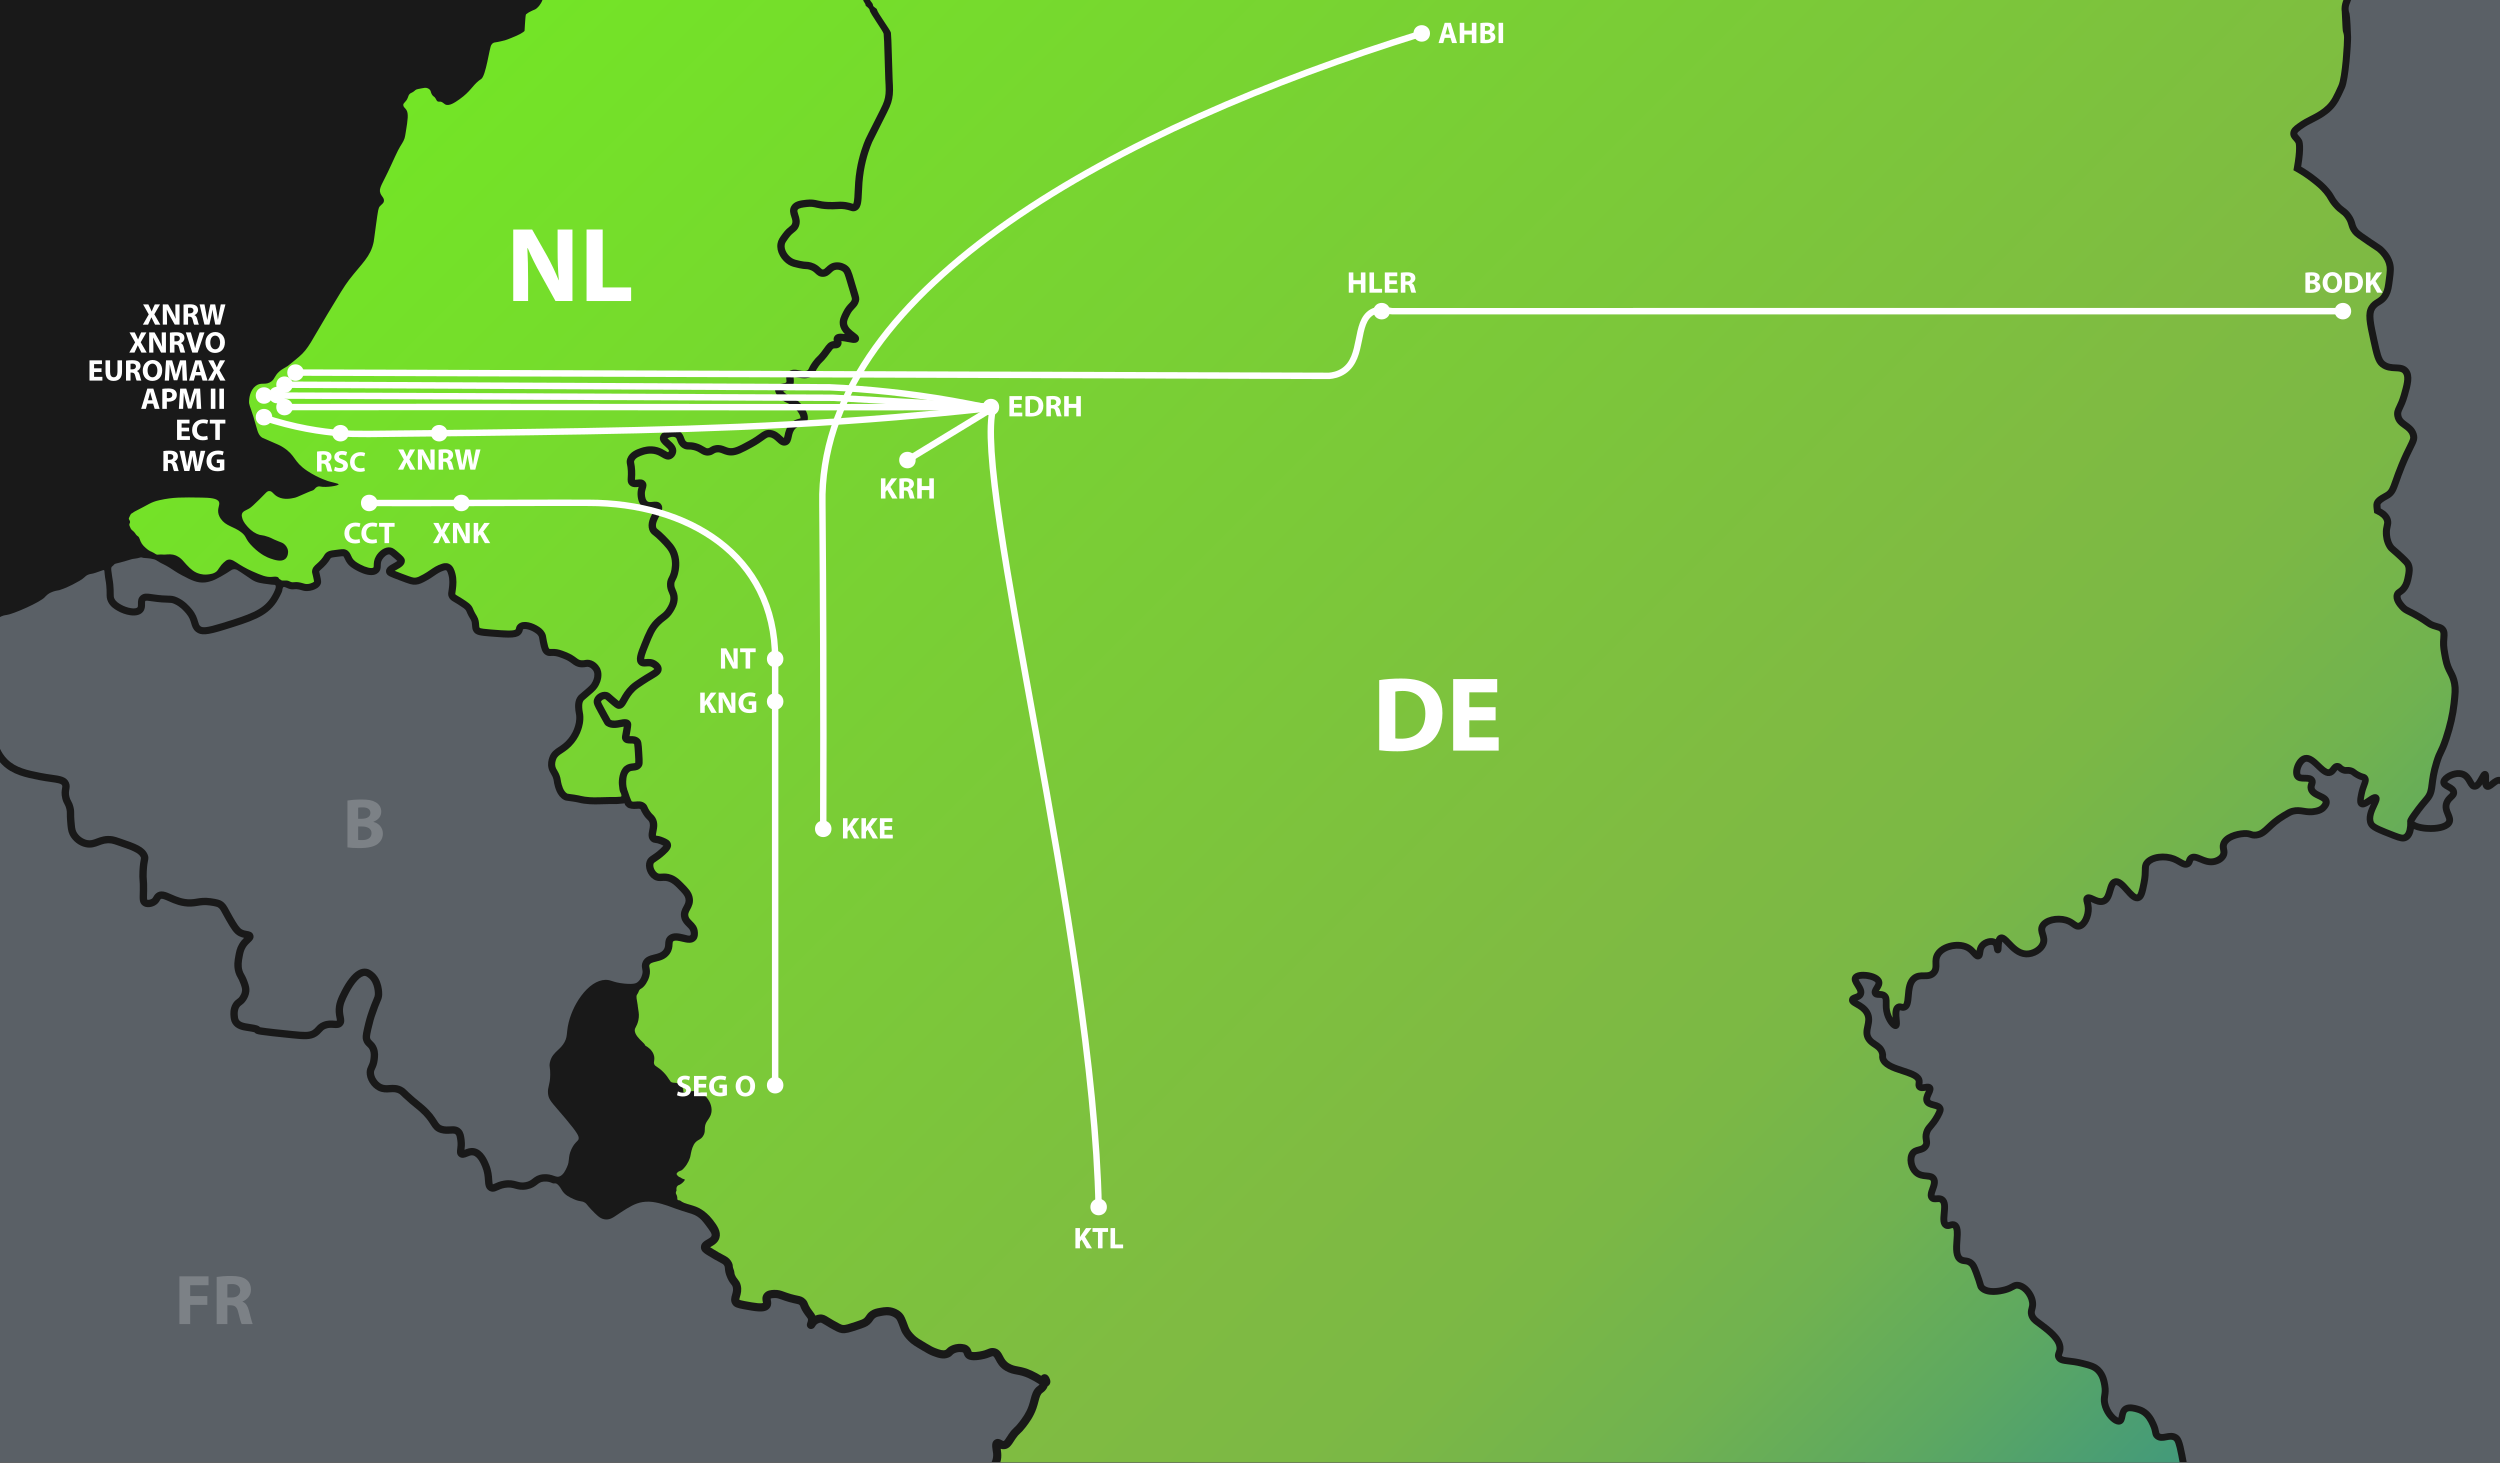 <?xml version="1.0" encoding="UTF-8"?>
<svg xmlns="http://www.w3.org/2000/svg" xmlns:xlink="http://www.w3.org/1999/xlink" viewBox="0 0 8546.05 4999.89">
  <rect x="0" y="0" width="8546.05" height="4999.89" fill="#333333" stroke="none"/>
  <defs>
    <style>
      .cls-1, .cls-2 {
        fill: #fff;
      }

      .cls-3 {
        fill: #5a6066;
      }

      .cls-4 {
        fill: none;
      }

      .cls-4, .cls-2 {
        stroke: #fff;
        stroke-miterlimit: 10;
        stroke-width: 22px;
      }

      .cls-5 {
        opacity: .21;
      }

      .cls-6 {
        fill: #191919;
      }

      .cls-7 {
        fill: url(#linear-gradient);
      }
    </style>
    <linearGradient id="linear-gradient" x1="2384.51" y1="-662.94" x2="7749.02" y2="4701.57" gradientUnits="userSpaceOnUse">
      <stop offset="0" stop-color="#73e526"/>
      <stop offset=".64" stop-color="#7fbb42"/>
      <stop offset=".74" stop-color="#7bb845"/>
      <stop offset=".83" stop-color="#70b250"/>
      <stop offset=".91" stop-color="#5da861"/>
      <stop offset="1" stop-color="#439a7a"/>
      <stop offset="1" stop-color="#439a7b"/>
    </linearGradient>
  </defs>
  <g id="background">
    <rect class="cls-6" y="0" width="8546.05" height="4998.88"/>
  </g>
  <g id="map">
    <g id="other">
      <path class="cls-3" d="M942.62,2005.67c.03,2.12-.37,3.65-.91,5.77-1.56,6.15-9.71,22.86-17,33.62-27.73,40.95-71.25,55.76-167.01,85.35-51.53,15.91-65.2,15.95-72.41,10.44-4.36-3.32-5.83-7.8-8.48-16.81-3.21-10.88-7.6-25.79-21.97-42.64-8.76-10.28-23.44-27.48-48.4-38.87-13.09-5.97-20.11-6.14-31.75-6.42-9.81-.23-24.63-.58-53.15-4.75l-2.83-.42c-14.51-2.15-27.04-4.01-37.42,4.91-10.06,8.64-9.86,20.26-9.72,28.74.11,5.88.04,9.59-1.7,11.58-6.62,7.56-35.52,2.8-56.22-9.29-8.17-4.77-17.43-10.18-22.45-20.38-2.43-4.96-2.54-7.95-2.52-17.56,0-7.05.02-16.7-1.4-31.03-.9-9.14-1.78-14-2.63-18.7-.81-4.47-1.58-8.71-2.47-17.09-.89-8.38-2.89-17.1-1.58-21.52.58-1.96,1.73-3.42,1.73-3.42.91-1.16,1.77-1.69,2.66-2.33,4.4-3.2,4.42-5.55,8.25-7.31,1.05-.48,1.88-.68,2.55-.85,8.68-2.16,26.55-6.6,37.91-10.27,4.93-1.59,9.08-2.79,17.36-5.18.22-.06.76-.22,1.49-.39,3.21-.77,5.68-.85,6.45-.88,6.02-.28,16.61-2.95,20.27-4.11.38-.12,1.26-.41,2.49-.5,2.69-.21,4.75.7,5.31.93,4.1,1.66,12.53.91,27.63,3.12,9.85,1.44,15.19,3.07,20.41,6.24,1.11.67,1.06.72,2.98,1.98,8.67,5.74,15.85,8.95,19.98,10.91,7.93,3.77,13.61,7.14,22.14,12.37,14.31,8.77,20.84,14.57,41,25.25,31.87,16.88,52.9,27.68,79.72,24.87,18.71-1.96,34.65-9.96,37.62-11.48,32.06-16.44,49.11-28.69,49.11-28.69,2.01-1.45,7.57-5.53,14.66-5.1,4.08.24,7.07,1.87,8.29,2.55,13.03,7.26,40.48,27.27,51.03,33.8,16.49,10.22,31.31,12.04,58.03,15.31,5.8.71,11.6,1.87,17.44,1.74.37,0,1.77-.06,3.18.71.34.19,1.26.7,1.87,1.69.7,1.13.46,2.32.48,4.11Z"/>
      <path class="cls-3" d="M2359.76,3196.95c-3.32,3.47-9.83.45-21.99-2.43-16.08-3.8-36.08-8.51-51.49,3.34-11.42,8.77-12,20.45-12.42,28.97-.35,6.91-.65,12.89-5.44,19.58-7.42,10.35-19.35,13.3-31.99,16.4-14.88,3.67-31.76,7.83-39.46,25.42-4.33,9.89-2.77,17.8-1.51,24.15,1.14,5.75,2.13,10.72-.36,19.59-3.37,12.04-9,20.86-16.72,26.21-3.5,2.42-10.76,7.45-43.9,4.19-22.08-2.17-32.61-5.65-41.07-8.44-7.33-2.42-14.25-4.71-24.36-4.36-27.56.94-56.76,20.34-82.24,54.63-22.83,30.74-39.52,69.01-45.8,105.01-1.37,7.8-2.04,14.44-2.63,20.31-1.3,12.74-2.16,21.17-8.75,33.2-6.65,12.11-14.81,19.73-22.68,27.09-11.06,10.32-22.49,21-27.04,41.25-2,8.94-1.28,13.88-.43,19.59.73,4.87,1.64,10.92,1.39,23.75-.34,18.7-2.68,28.34-4.75,36.84-1.87,7.73-3.64,15.02-2.88,25.53,1.38,19.06,9.43,28.35,33.32,55.95,7.17,8.27,16.09,18.58,26.98,31.58,40.19,47.95,46.2,59.9,44.49,68.54-.75,3.78-1.76,4.91-5.98,9.12-5,4.99-11.83,11.82-18.57,26.26-6.94,14.86-7.9,25.29-8.75,34.49-.77,8.32-1.42,15.51-6.59,26.81-5.16,11.28-12.23,26.74-25.05,31.78-6.31,2.49-10.27,1.32-19.4-1.79-9.17-3.13-20.58-7.01-37.16-5.4-18.33,1.79-27.44,8.88-35.48,15.13-6.53,5.07-12.16,9.46-24.36,11.83-12.67,2.46-20.19.4-29.72-2.23-11.37-3.12-24.25-6.66-45.34-2.91-14.14,2.52-23.42,6.79-30.19,9.9-2.32,1.07-5.15,2.37-6.52,2.71-1.3-1.81-1.84-10.06-2.2-15.56-.87-13.3-2.05-31.5-11.03-53.23-5.52-13.37-20.2-48.89-50.03-54.73-13.9-2.72-25.65,2.18-33.44,5.41-.13.06-.25.11-.38.16,0-.07,0-.14.02-.19.99-7.54,2.48-18.94.49-34.19-1.76-13.54-3.28-25.23-12.1-34.91-11.46-12.58-25.67-11.72-38.22-10.96-7.97.48-16.22.98-24.94-1.57-9.95-2.91-12.67-7.19-19.92-18.58-7.84-12.32-18.57-29.19-44.23-51.53-5.24-4.56-10.21-8.57-15.47-12.81-9.58-7.74-20.44-16.5-36.5-31.53-4.66-4.36-7.41-7.05-9.23-8.83-3.06-2.99-4.45-4.36-7.78-6.54-18.38-12.04-35.08-10.9-48.49-9.99-10.54.71-18.85,1.27-27.87-3.41-14.1-7.31-25.35-25.08-25.09-39.61.09-4.73,1.37-7.4,3.69-12.25,2.99-6.24,7.09-14.79,8.97-29.78,1.4-11.25,3.34-26.65-3.37-43.27-4.55-11.28-10.75-17.18-15.27-21.48-3.92-3.74-5.89-5.61-7.24-10.4-.56-1.97-1.49-5.26,3.99-29.51,5.95-26.29,11.11-42.04,11.16-42.19,9.84-29.77,15.93-43.92,19.56-52.38,4.09-9.48,6.13-14.25,6.57-25.03.09-2.14,1.72-52.6-33.18-78.26-5.68-4.17-11.56-8.49-20.81-9.95-19.03-2.98-38.64,8.25-58.29,33.36-9.13,11.67-17.98,25.89-26.31,42.24-10.9,21.43-22.18,43.58-20.48,72.77.46,7.97,1.77,14.56,2.82,19.85.66,3.29,1.54,7.73,1.38,9.44-1.68.42-6.14.08-9.46-.16-9.55-.72-22.63-1.69-37.84,4.36-12.68,5.06-18.8,11.8-24.2,17.77-3.4,3.76-6.34,7-11.2,10.18-12.68,8.31-30.12,6.96-68.37,3.11-24.26-2.44-94.24-9.47-111.55-12.98-2.22-2.68-5.66-4.74-10.28-6.15-3.63-1.11-11.02-2.98-33.16-6.3l-.24-.04c-7.57-1.13-23.34-3.5-29.09-13.11-2.52-4.2-2.92-9.4-3.35-14.91-.39-5.02-1.31-16.77,4.72-27.14,2.33-4.03,4.2-5.38,7.58-7.85,4.3-3.14,10.2-7.44,16.39-17.24,2.85-4.49,9.5-15.01,10.83-29.85.97-10.71-1.38-19.91-5.79-32.16-5.18-14.46-9.08-21.35-12.21-26.88-2.32-4.12-3.86-6.84-5.44-12.06-5.06-16.72-2.32-31.8.34-46.39,2.17-11.9,3.88-21.3,9.94-31.57,5.07-8.61,10.98-14.14,15.73-18.58,6.33-5.93,14.21-13.3,11.05-24.41-3.2-11.26-14.19-13.14-21.46-14.39-5.09-.87-10.87-1.86-16.86-4.89-9.6-4.85-17.5-17.96-33.04-44.81-4.81-8.3-8.49-15.15-11.46-20.65-8.65-16.04-13.41-24.88-26.24-32.38-4.69-2.74-12.7-5.98-36.54-9.26-21.64-2.97-35.7-.68-48.08,1.34-6.68,1.09-12.99,2.12-20.39,2.38-26.3.94-47.81-8.66-65.09-16.36-19.46-8.68-37.85-16.87-53.54-3.65-4.52,3.81-6.94,8.02-8.9,11.41-2.08,3.62-3.22,5.61-6.82,7.54-5.8,3.12-12.46,3.57-14.41,2.37-1-2.43-.74-11.39-.48-20.07.1-3.53.21-7.46.29-11.81.35-19.67-.35-28.44-.97-36.2-.6-7.48-1.08-13.39-.32-28.45,1.01-20.36,2.95-30.36,4.12-36.33,1.43-7.34,2.47-12.65-1.27-21.48-11.23-26.56-41.52-36.96-91.71-54.2-13.81-4.75-20.74-7.13-27.68-8.19-24.65-3.77-41.56,2.61-55.15,7.74-11.32,4.27-20.26,7.65-32.17,5.14-15.37-3.22-30.31-14.85-37.2-28.92-3.97-8.13-4.78-18.81-6.41-40.07-.72-9.41-.68-15.4-.65-20.2.04-7.17.07-12.83-2.2-22.52-2.6-11.18-5.75-17.01-8.53-22.15-2.19-4.06-3.93-7.27-5.54-13.74-2.8-11.27-1.6-18.18-.45-24.85,1.22-7.01,2.6-14.96-1.51-24.35-8.54-19.55-29.47-22.49-58.44-26.53-11.23-1.58-23.96-3.36-38.64-6.29-43.21-8.61-84.02-16.73-113.43-46.27-11.95-12.01-19.88-25.31-24.91-35.96v-450.33c.09-.05.17-.1.25-.15,1.3-.75,5.62-3.32,11.9-5.1,4.77-1.35,8.5-1.62,9.35-1.69,20.8-1.86,117.29-44.05,132.23-61.65.75-.87,3.96-4.84,9.35-8.93,4.16-3.16,7.75-4.95,9.78-5.96,11.38-5.63,24.28-7.75,29.76-8.5,19.08-6.09,34.19-13.07,45.15-18.84,18.43-9.67,33.23-17.46,41.58-25.8,1.18-1.18,5.07-5.21,11.48-8.09,5.25-2.34,9.71-2.81,11.06-2.97,8.51-1.02,19.32-5.44,39.81-12.48.75-.25,2.83-.98,4.12,0,.58.45.87,1.13,1.21,3.28.45,2.85.46,5,.52,6.53.03.79.2,2.41.55,5.65.98,9.27,1.87,14.15,2.72,18.85.8,4.43,1.56,8.6,2.36,16.77,1.31,13.11,1.3,21.7,1.29,28.61-.02,10.46-.03,18.01,5,28.25,8.23,16.77,21.95,24.78,31.98,30.63,12.81,7.49,29.02,13.2,43.37,15.29,19.53,2.85,34.49-.95,43.27-10.97,8.02-9.15,7.83-20.01,7.7-27.94-.09-5.43-.05-8.81,1.29-9.96,1.99-1.71,9.45-.61,18.09.68l2.89.42c29.97,4.38,45.67,4.75,56.06,5.01,10.54.24,13.71.32,22.29,4.23,20.07,9.16,32.08,23.24,40.02,32.56,11.03,12.93,14.15,23.52,17.17,33.78,3.03,10.29,6.17,20.94,17.01,29.21,16.51,12.62,36.77,11.2,94.25-6.56,94.29-29.13,146.24-45.19,179.91-94.91,6.28-9.27,20.42-34.91,20.41-41.21,0-2.76.58-4.36,1.76-7.56.4-1.06,1.01-2.51,2.44-3.18.81-.39,1.62-.38,2.13-.33,1.38.38,3.48,1,5.97,1.92,4.33,1.61,5.04,2.39,8.31,3.61,9.64,3.58,15.43,2.93,20.54,2.35,3.96-.45,7.69-.86,15.93.96,3.44.76,6,1.55,8.48,2.32,4.88,1.5,9.93,3.06,17.99,3.06h.29c7.22-.03,14.41-1.26,20.76-3.54,7.59-2.73,21.73-7.82,26.8-21.3,1.95-5.19,1.8-9.85-2.93-30.74-1.43-6.36-2.25-9.5-2.7-11.25.46-1.58,2.45-3.52,7.81-8.29,4.52-4.01,10.14-9,16.54-16.27,7.11-8.07,10.49-13.67,12.72-17.38,2.28-3.77,2.36-3.91,4.52-5.06,2.71-1.3,14.87-2.75,28.96-4.43,2.42-.29,9.64-1.15,11.52-.96,1.74.78,2.9,3.03,5.29,8.34,1.21,2.67,2.59,5.71,4.4,8.91,9.72,17.07,24.36,25.03,37.25,32.06,10.24,5.57,30.69,15.26,49.1,15.26,8.69,0,16.92-2.16,23.4-7.91,8.87-7.86,9.06-17.47,9.23-25.19.14-6.37.26-12.38,4.65-19.8,6.35-10.77,17.63-18.92,24.65-17.8,2.15.37,9.37,6.56,16.36,12.55,4.17,3.58,8.45,7.25,10.99,9.72-3.22,2.74-9.91,6.41-13.85,8.58-12.26,6.73-26.15,14.36-24.92,28.4.86,9.89,9.45,14.09,13.59,16.11,5.86,2.87,15.34,6.57,33.09,13.29,33.93,12.84,42.43,15.83,55.04,14.77,13.22-1.11,22.27-6.03,37.27-14.18,9.82-5.33,17.82-10.83,24.88-15.68,10.97-7.54,20.44-14.06,34.28-18.52,3.12-1,5.53-1.54,7.18-.89,4,1.57,6.64,11.09,8.07,16.2,4.67,16.85,2.79,33.5,1.55,44.51-.52,4.57-1.07,7.99-1.51,10.73-1.1,6.82-1.98,12.21,1.08,19.53,3.84,9.19,9.89,12.71,19.03,18.03,3.44,1.99,7.7,4.48,13.03,7.9,16.69,10.68,24.81,16.07,27.45,21.71.34.74.77,1.77,1.27,2.95,1.42,3.41,3.57,8.54,7.33,15.52,2.46,4.56,4.4,7.69,5.68,9.76.37.59.69,1.1.96,1.55,4.01,6.71,4.34,12.63,4.72,19.47.35,6.41.76,13.67,4.78,20.59,8.1,13.9,23.06,15.12,59.21,18.09,69.08,5.66,93.58,6.67,105.55-11.88,3.1-4.8,3.88-8.86,4.4-11.55.06-.29.13-.64.18-.92,4.83-3.89,23.93.02,39.9,10.34,4.6,2.96,9.82,6.33,13.28,12.41,1.53,2.68,1.75,3.91,2.55,9.3.49,3.31,1.16,7.85,2.52,14.07,4.38,20.09,7.27,33.37,19.52,40.9,6.93,4.26,12.83,3.99,18.53,3.74,2.47-.12,5.27-.24,8.85-.05,10.73.56,18.27,3.48,32,8.77,15.87,6.12,23.75,12,30.71,17.18,8.22,6.14,16,11.92,30.86,12.94,7.32.49,12.53-.4,16.71-1.11,4.59-.79,6.49-1.11,10.48.38,11.09,4.15,16.04,15.04,16.08,15.12,2.74,6.39,2.13,12.22,1.64,16.91-.32,2.93-1.96,13.4-10.01,24.96-4.95,7.11-16.03,16.44-36.13,33.38l-1.73,1.46c-3.62,3.04-4.97,4.17-6.91,6.59-13.07,16.23-10.91,37.54-9.63,50.26.52,5.25,1.09,7.71,1.61,9.88.36,1.54.64,2.76.96,5.58,2.13,18.82-2.84,34.1-5.23,41.44-3.02,9.32-9.1,23.51-20.91,38.29-11.94,14.95-23.53,22.58-33.76,29.31-13.27,8.74-25.81,17-32.06,36.37-2,6.18-6.67,20.64-2.08,37.52,2.02,7.42,5.12,12.67,8.12,17.74,3.17,5.37,6.16,10.45,8.44,19.15.74,2.82.83,3.77,1,5.36.18,1.92.43,4.3,1.44,8.86,2.57,11.5,9.37,42.06,32.68,55.12,5.09,2.86,8.43,3.25,14.49,3.96,3.64.44,9.16,1.08,18.22,2.54,11.9,1.9,16.87,3.09,21.25,4.13,4.2,1.01,7.82,1.87,15.35,2.91,14.09,1.95,27.22,2.49,39.1,2.49,8.03,0,15.48-.24,22.27-.47,1.06-.03,2.2-.07,3.44-.12,4.9-.18,11.01-.41,19.9-.51,6.97-.08,11.5-.04,15.15,0,2.77.03,5.15.05,7.82,0,0,0,11.99-.1,25.61-1.97,1.14-.16,1.72-.23,1.88-.26,1.88-.35,2.37-.7,2.95-.45.99.42,1.13,2.1,1.18,2.53.41,3.42,4.36,7.05,7.67,10.09,6.49,5.97,21,7.49,31.88,6.4,7.66-.77,11.3-.87,14.03,1.25.13.1.21.17.27.22.19.38.57,1.27.88,2,1.4,3.34,3.52,8.38,8.82,16.44,6.22,9.46,10.83,13.91,14.19,17.16,2.19,2.12,3.4,3.28,4.74,5.47,5.38,8.76,3.32,19.09,1.13,30.02-2.41,12.1-5.42,27.15,6.23,37.76,5.54,5.04,11.11,5.76,15.58,6.34,3.83.5,8.62,1.12,17.26,4.83,2.87,1.23,6.78,2.91,9.24,4.27-1.54,2.05-4.76,5.71-11.49,11.85-11.98,10.94-20.47,16.54-26.67,20.64-7.94,5.24-14.81,9.76-18.68,19.86-7.88,20.54,2.52,49.04,22.72,62.24,11.42,7.47,21.33,6.78,30.08,6.18,7.08-.48,13.75-.94,23.36,2.71,12.3,4.67,20.23,12.71,31.22,23.85,14.33,14.54,22.22,22.53,24.75,33.53,2.38,10.31-1.21,16.99-6.18,26.2-5.52,10.26-12.4,23.01-7.75,40.52,3.62,13.65,12.23,22.15,19.15,28.97,6.32,6.25,8.92,8.68,11.18,14.45.56,1.44,4.34,11.11.46,15.17Z"/>
      <path class="cls-3" d="M3553.54,4732.4c-1.6,2.61-3.6,4.06-5.55,5.46-.35.24-.67.47-.97.7-15.34,11.33-19.71,28.04-24.35,45.75-1.75,6.7-3.56,13.64-6.08,20.88-8.67,24.93-21.8,42.19-32.35,56.06-7.81,10.26-12.33,14.49-16.7,18.57-5.29,4.94-10.75,10.04-19.45,22.85-2.32,3.43-4.4,6.68-6.23,9.56-4.19,6.59-8.53,13.41-10.95,13.77-1.3.18-3.17-.81-6.09-2.48-4.69-2.66-13.4-7.63-22.99-2.26-12.73,7.13-10.6,22.05-8.72,35.21,1.46,10.22,2.78,14.26,1.59,24.22-.96,7.93-3.44,14.2-5.34,18.18H0v-2393.12c2.21,2.59,4.56,5.15,7.07,7.67,34.8,34.97,81.35,44.24,126.35,53.2,15.4,3.07,28.5,4.9,40.07,6.52,23.63,3.31,36.08,5.34,38.86,11.69.97,2.22.8,3.97-.23,9.96-1.38,7.93-3.25,18.8.82,35.22,2.38,9.56,5.27,14.91,7.82,19.64,2.31,4.29,4.32,8,6.17,15.9,1.59,6.8,1.56,10.29,1.53,16.65-.03,5.27-.07,11.82.73,22.27,1.8,23.69,2.8,36.74,8.89,49.2,10.27,21.01,31.72,37.7,54.65,42.5,19.11,4.01,33.52-1.43,46.23-6.23,12.51-4.72,24.33-9.18,42.45-6.4,4.7.72,10.91,2.85,23.33,7.11,43.54,14.96,69.81,23.99,76.67,40.19q.75,1.76-.25,6.87c-1.29,6.63-3.46,17.75-4.55,39.9-.83,16.69-.27,23.65.37,31.71.57,7.18,1.22,15.31.89,33.75-.08,4.25-.18,8.08-.28,11.53-.58,20.15-.93,32.31,10.4,40.84,11.85,8.92,29.43,6.3,41.59-.25,9.91-5.33,13.84-12.16,16.71-17.15,1.38-2.4,2.22-3.81,3.29-4.71,3.62-3.06,15.01,2.01,27.07,7.39,18.62,8.3,44.12,19.64,76.23,18.52,9-.32,16.39-1.52,23.55-2.69,11.68-1.9,22.71-3.7,40.61-1.24,19.93,2.73,25.69,5.14,27.24,6.04,6.49,3.8,8.66,7.51,16.79,22.6,3.04,5.65,6.83,12.68,11.83,21.31,16.7,28.82,26.77,46.22,43.48,54.67,6.6,3.34,12.74,5.04,17.95,6.12-4.99,4.83-11.21,11.5-16.75,20.89-8.33,14.14-10.6,26.63-13.02,39.85-2.9,15.88-6.5,35.65.34,58.2,2.39,7.88,4.93,12.38,7.62,17.14,2.8,4.95,5.97,10.57,10.43,23,4.29,11.94,4.85,16.58,4.42,21.4-.79,8.77-4.85,15.19-7.03,18.63-3.64,5.75-6.43,7.79-9.96,10.36-4.25,3.1-9.53,6.95-14.53,15.56-9.96,17.15-8.56,35.01-8.04,41.74.54,7.01,1.29,16.61,6.85,25.89,11.86,19.81,36.45,23.5,46.96,25.07l.24.04c16.4,2.47,24.1,4.05,27.69,4.96,1.47,2.01,3.74,3.92,7.2,5.27,3.08,1.19,7.63,2.19,15.73,3.44,16.65,2.57,50.2,6.35,105.59,11.92,39.93,4.02,64.02,6.44,84.69-7.1,7.56-4.95,12.28-10.16,16.07-14.34,4.58-5.05,7.6-8.39,14.86-11.27,9.81-3.91,18.36-3.27,26.64-2.65,9.75.74,21.89,1.64,30.56-8.52,8.28-9.68,6.06-20.88,4.11-30.76-.95-4.76-2.01-10.18-2.38-16.41-1.3-22.38,7.54-39.76,17.79-59.89,20.39-40.09,43.27-64.49,58.25-62.14,3.06.47,5.22,1.99,9.8,5.36,24.24,17.81,22.95,56.55,22.94,56.95-.25,6.13-.82,7.46-4.54,16.1-3.81,8.83-10.16,23.62-20.35,54.42-.22.68-5.57,16.95-11.8,44.55-5.94,26.25-5.94,33.86-3.66,41.91,3.23,11.43,9.27,17.17,14.12,21.78,3.78,3.6,6.77,6.44,9.28,12.67,4.26,10.56,2.97,20.8,1.73,30.72-1.37,10.92-4.08,16.57-6.69,22.02-2.8,5.85-5.97,12.47-6.16,22.68-.44,24.32,15.83,50.57,38.68,62.42,15.27,7.91,29.02,6.98,41.16,6.17,12.11-.82,21.68-1.47,32.99,5.94,1.25.81,1.27.83,3.97,3.48,1.9,1.86,4.77,4.67,9.64,9.21,16.72,15.66,27.97,24.73,37.88,32.74,5.07,4.09,9.86,7.95,14.74,12.2,22.9,19.96,32.12,34.44,39.52,46.07,8.08,12.69,15.06,23.65,34.09,29.23,12.93,3.79,24.36,3.1,33.55,2.54,11.59-.7,15.15-.44,18.08,2.78,3.33,3.67,4.26,9.8,5.75,21.22,1.56,11.99.43,20.68-.49,27.67-1.15,8.82-2.46,18.83,6.02,26.15,9.73,8.41,21.31,3.59,28.96.41,6.44-2.68,12.52-5.21,18.93-3.95,16.56,3.24,27.48,29.68,31.6,39.64,7.39,17.9,8.38,33.06,9.18,45.25.93,14.25,1.89,28.96,15.67,36.31,3.92,2.09,7.64,2.9,11.16,2.9,6.41,0,12.19-2.66,17.53-5.11,5.84-2.68,13.12-6.02,24.08-7.98,15.48-2.75,24.18-.37,34.25,2.4,10.66,2.93,22.75,6.26,41.2,2.66,18.11-3.52,27.48-10.81,35.02-16.67,6.87-5.34,11.4-8.87,22.47-9.95,3.45-.34,6.55-.32,9.42-.07,2.56.23,9.65.88,17.17,4.24,2.03.91,3.94,1.95,6.9,2.15,2.66.17,3.65-.49,5.96-.29,3.44.32,5.88,2.24,7.37,3.41,6.71,5.28,14,18.27,14.95,19.94,9.39,16.47,26.61,24.38,40.92,30.83,11.73,5.29,19.49,6.51,25.16,7.39,5.06.79,7.6,1.19,12.56,4.38,3.53,2.28,4.44,3.42,7.86,7.66,2.87,3.57,6.79,8.45,13.85,15.78,18.89,19.62,29.29,30.43,44.42,33.37,17.26,3.36,29.4-5,44.79-15.58,4.08-2.8,8.71-5.98,13.93-9.33,25.71-16.44,46.01-29.43,71.3-33.7,31.66-5.34,60.78,4.02,86.47,12.28,3.65,1.17,4.7,1.6,6.78,2.43,2.6,1.05,6.54,2.62,17.05,6.36,20.86,7.41,35.06,11.74,45.42,14.89,10.93,3.33,17.39,5.3,23.72,8.35.32.16,4.44,2.22,8.42,4.73,10.58,6.68,18.08,15.3,28.05,28.53,15.37,20.39,23.01,30.72,20.89,37.05-1.62,4.81-3.58,6.36-15.31,13.18-9.25,5.37-21.91,12.74-21.01,27.56.76,12.49,10.81,18.87,20.52,25.04,20.25,12.85,33.58,19.86,42.42,24.51,11.35,5.97,13.36,7.21,16.02,11.1,2.45,3.58,2.56,5.16,2.92,10.37.5,7.22,1.19,17.1,8.65,33.45,5.39,11.83,10.06,17.66,13.47,21.92,2.83,3.53,3.79,4.73,4.81,8.83,2.34,9.31.11,16.96-2.26,25.05-2.89,9.88-6.48,22.17,1.69,34.24,6.19,9.13,16.02,12.24,37.15,16.14,20.38,3.76,37.97,7.01,52.09,7.72,12.59.65,30.32-.14,38.95-14.19,5.61-9.13,3.8-18.32,2.6-24.39-.32-1.66-.8-4.1-.76-5.14,1.61-1.53,9.67-1.92,12.38-2.04,9.65-.47,14.63,1.35,25.54,5.33,6.28,2.29,14.09,5.14,24.79,8.18,9.94,2.82,17.31,4.37,22.71,5.5,9.76,2.04,10.76,2.41,13.3,4.96,1.53,1.52,1.61,1.71,2.79,4.88,1.56,4.14,3.91,10.39,10.63,20.84,3.98,6.18,7.41,10.63,10.17,14.21,4.75,6.16,5.36,7.22,5.47,9.51.19,3.7-1.29,7.78-2.27,10.49-.44,1.21-.81,2.26-1.12,3.38-2.31,8.69,2.59,15.16,8.12,17.5,5.23,2.21,12.71,1.42,17.62-5.32.7-.96,1.32-1.98,1.97-3.04.91-1.49,1.95-3.19,3.08-4.56,4.37-5.28,11.73-7.38,15.01-7.75,2.6-.3,3.78.13,14.18,6.59,4.66,2.9,10.46,6.5,18.18,10.84,19.77,11.08,29.7,16.65,40.57,18.23,13.84,2,27.99-2.69,56.18-12.05,19.07-6.33,30.58-10.16,39.47-18.25,5.66-5.15,8.73-9.73,11.18-13.4,2.47-3.69,3.83-5.72,7.66-8.33,5.59-3.8,10.57-4.8,21.34-6.71,11.67-2.07,22.69-4.03,34.59.55,3.71,1.43,12.39,4.77,17.62,12.57,1.39,2.08,3.24,6.6,6.32,14.1,3.07,7.47,5,12.95,6.27,16.57.47,1.34.87,2.46,1.21,3.38,6.63,17.9,18.29,30.01,26.01,38.03,10.87,11.28,23.14,18.53,47.63,32.96,15.31,9.03,24.56,14.49,36.74,18.94,16.48,6.03,35.16,12.87,53.78,4.8,6.94-3.01,10.3-6.61,12.75-9.24,1.81-1.94,2.91-3.11,6.88-5.02,3.32-1.6,12.19-5.16,22.77-3.83,4.36.55,5.57.77,6.48,1.41.62.43.78.54,1.94,3.91,1.24,3.61,2.92,8.56,7.29,13.26,8.72,9.39,25.32,11.56,52.26,6.83,17.69-3.11,26.99-7,33.15-9.57,5.1-2.14,5.32-2.11,6.94-1.86,3.05.46,4.59,2.4,9.69,12.21,5.71,10.97,13.54,26,32.55,37.06,15.52,9.04,26.99,11.17,39.12,13.43,11.22,2.08,22.83,4.25,41.14,12.7,12.98,5.98,23.66,12.52,32.24,17.78,1.76,1.08,3.42,2.09,4.98,3.03Z"/>
      <path class="cls-3" d="M8037.02,0c-.16.39-.46,1.12-.83,2.03-4.82,12.02-7.58,19.04-7.67,27.49-.08,7.18,1.41,11.72,3.3,17.48,2.19,6.69,4.93,67.32,5.2,80.37.45,21.67-7.8,144.33-21.47,174.27-16.37,35.88-25.39,55.63-44.96,74.89-18.07,17.78-37.9,28.49-48.56,34.25-4.05,2.18-8.08,4.21-12.34,6.37-12.12,6.11-25.85,13.03-42.51,25.12-9.75,7.07-13.66,10.98-13.98,13.94-.16,1.58.63,2.83,5.04,7.82,3.15,3.57,7.06,8.01,10.53,14.12,2.42,4.27,9.16,23.23-2.36,91.52,17.68,10.32,34.63,21.85,50.49,34.33,16.51,13,30.77,24.23,45.98,42.51,9.21,11.08,13.12,17.97,16.57,24.06,3.34,5.89,6.22,10.97,13.96,20.06,9.59,11.24,15.74,15.8,21.68,20.21,6.45,4.78,13.13,9.73,21.46,21.37,9.66,13.49,12.43,23.19,14.66,30.98,2.03,7.08,3.62,12.68,10.48,21.24,4.95,6.18,20.92,17,45.09,33.36,8.5,5.76,14.79,9.88,19.85,13.19,12.07,7.89,17.06,11.16,24.57,19.02,6.76,7.08,20.83,21.81,28.2,45.37,5.92,18.91,3.92,34.22.63,59.6l-.19,1.49c-3.33,25.61-5.16,39.73-13.15,54.93-9.6,18.27-21.21,25.4-30.53,31.13-7.04,4.33-12.62,7.75-17.59,15.59-10.17,16.07-4.47,44.94,8.34,103.54,9.54,43.62,14.58,64.96,24.93,73.41,11.74,9.6,24.55,10.14,38.12,10.71,15,.64,31.99,1.37,43.74,16.74,16.84,22.04,7.57,54.4-3.17,91.87-5.91,20.64-11.93,33.25-16.32,42.47-5.35,11.23-6.83,14.79-5.54,22,2.09,11.62,9.01,17.04,21.06,25.63,11.25,8.03,25.25,18,31.34,37.59,5.57,17.89-.07,29.16-11.29,51.61-6.84,13.71-16.23,32.48-28.19,61.69-9.18,22.4-15.07,39.18-19.79,52.66-10.03,28.61-15.07,42.96-34.17,54.84-2.42,1.5-5.12,3-7.96,4.58-8.19,4.55-21.9,12.16-22.3,18.59-.13,2.12.32,7.24.85,12.01,18.66,9.77,30.24,22.12,34.45,36.76,3.03,10.54,1.22,18.37-.53,25.94-1.43,6.18-2.92,12.57-2.43,22.63.26,5.42,1.06,21.93,10.23,37.04,2.96,4.85,4.7,6.34,12.06,12.62,5.5,4.7,13.84,11.8,26.83,24.08,18.1,17.12,21.93,22.18,24.92,29.62,6.65,16.56,3.72,31.52.62,47.36-2.53,12.94-5.67,29-17.6,44.1-6.25,7.91-11.85,11.75-15.94,14.56-3.81,2.61-3.89,2.85-4.25,3.96-1.18,3.63-.87,12.28,14.6,29.41,6.49,7.2,10.54,9.21,21.37,14.56,7.33,3.63,17.38,8.6,32.03,17.22,15.23,8.96,23.51,14.83,29.56,19.12,7.34,5.2,10.39,7.36,19.46,10.56,4.31,1.51,8.1,2.59,11.45,3.52,9.1,2.56,17.68,4.97,24.56,13.99,8.56,11.23,7.58,23.49,6.54,36.47-.3,3.73-.61,7.58-.77,11.83-.66,17.04,1.62,29,6.61,55.21,4.15,21.82,9.71,32.58,15.58,43.97,5.55,10.76,11.29,21.88,15.03,40.98,4.15,21.13,2.25,38.54-1.55,73.23-4.11,37.59-13.45,78.46-27.75,121.45-8.89,26.74-14.1,37.33-18.69,46.67-4.14,8.4-7.7,15.65-13.56,34.71-10.19,33.16-12.83,54.74-14.95,72.09-2.71,22.26-4.68,38.34-21.34,57.88l-1.08,1.26c-5.37,6.23-21.68,25.18-40.8,52.31-5.26,7.46-8.51,12.44-9.69,14.88,4,4.72,25.1,12.51,55.7,12.51.54,0,1.08,0,1.62,0,29.4-.26,48.09-7.77,51.36-15.04,1.62-3.6-.51-9-4.14-17.49-5.14-12.08-12.21-28.63-4.61-48.26,4.47-11.55,11.88-18.56,17.29-23.69,3.57-3.37,5.89-5.67,5.79-6.86-.26-3.08-7.52-7.08-12.82-10-9.32-5.14-20.92-11.55-21.25-24.69-.24-9.72,6.4-19.72,18.73-28.13,16.61-11.35,42.76-18.86,63.74-10.09,16.02,6.7,23.71,20.47,29.33,30.53,1.69,3.01,4.11,7.36,5.7,9.07.88-.55,2.67-1.99,5.34-5.62,3.25-4.41,6.38-10.11,9.14-15.16,2.32-4.22,4.51-8.22,6.67-11.28,6.39-9.05,13.09-9.33,17.6-7.95,4.25,1.3,9.49,5,10.27,15.28.26,3.45.1,7.46-.08,11.71-.12,2.7-.31,7.18-.18,10.87,1.49-1.13,3.04-2.39,4.31-3.42,8.53-6.9,20.04-16.21,33.33-14.67V0h-509.02Z"/>
      <path class="cls-3" d="M8543.6,2678.82c-3.45-.75-11.47,5.74-16.26,9.62-8.62,6.98-19.35,15.67-30.84,9.77-6.68-3.42-9.55-9.79-10.71-17.02-6.69,9.96-15.02,18.3-26.52,18.31h0c-13.72,0-20.32-11.8-25.62-21.29-4.61-8.27-9.39-16.82-18-20.42-11.03-4.61-25.61-.82-35.57,4.25-8.67,4.43-12.95,9.17-14.27,11.42,1.83,1.59,5.96,3.87,8.85,5.46,9.88,5.46,23.43,12.93,24.74,28.38,1.06,12.43-6.72,19.79-12.97,25.7-4.63,4.39-9.01,8.52-11.59,15.18-4.18,10.83-.24,20.07,4.32,30.77,4.61,10.82,9.83,23.07,3.94,36.14-9.65,21.44-42.74,28.77-73.75,28.77-6,0-11.91-.28-17.56-.77-9.45-.83-26.19-3.08-39.95-9.02-2.4,15.03-8.64,32.03-24.02,39.43-12.79,6.17-25.14,2.6-48.4-6.44-52.59-20.41-76.59-29.73-84.57-46.7-11.64-24.7,1.07-53.29,10.19-72.84-9.2,6.28-19.12,12.64-28.34,12.64-3.56,0-7.01-.95-10.28-3.21-12.43-8.59-8.71-26.72-4.78-45.9,2.95-14.33,6.92-24.89,9.82-32.59,1.45-3.85,3.21-8.5,3.57-10.82-.26-.08-.52-.15-.77-.22-3.92-1.12-10.49-2.99-20.45-8.49-7.15-3.95-10.96-6.92-13.73-9.09-2.63-2.06-3.42-2.69-6.33-3.62-4.06-1.3-6.29-1.17-9.66-.98-4.59.26-10.3.58-18.41-2.73-7.64-3.13-11.81-7.2-14.56-9.89-.19-.18-.41-.4-.62-.6-1.08,1.11-2.56,3.06-3.62,4.46-3.85,5.07-8.63,11.4-16.79,14.59-19.35,7.57-36.37-8.83-52.84-24.7-11.23-10.83-25.21-24.3-34-22.38-6.17,1.35-13.53,10.42-17.49,21.59-3.96,11.17-2.88,19.2-1.42,21.02,1.52,1.9,9.83,1.95,14.81,1.98,10.98.07,26.02.16,33.7,12.88,5.48,9.08,2.71,17.35.87,22.82-1.36,4.03-2.02,6.28-1.27,9.17,1.88,7.24,12.09,12.09,21.96,16.75,13.02,6.17,27.78,13.15,29.4,29.22,1.29,12.85-7.51,23.08-11.26,27.44-9.65,11.22-22.05,15.17-31.79,17.37-20.21,4.55-34.74,2.25-47.58.2-10.84-1.72-20.22-3.21-32.16-.26-7,1.73-13.4,5.57-27.43,13.98-24.14,14.5-38.7,28.28-50.39,39.36-15.37,14.55-27.5,26.04-49.55,28.55-11.29,1.3-17.31-.79-22.62-2.63-4.4-1.53-8.56-2.97-18.89-2.4-25.09,1.38-54.16,12.14-59.36,27.77-1.43,4.3-.75,7.84.21,12.75,1.37,6.99,3.24,16.56-2.6,27.98-9.11,17.83-28.51,24.39-36.44,26.39-22.12,5.58-40.8-2.3-55.82-8.63-8.47-3.57-17.22-7.26-20.18-5.12-.87.63-1.25,1.5-2.27,4.62-1.51,4.6-4.03,12.31-12.95,16.76-13.41,6.69-25.78-.51-37.75-7.49-5.55-3.23-11.29-6.59-17.67-9.11-27.78-11-65.89-6.17-78.42,9.94-3.17,4.09-3.33,6.97-3.43,17.37-.09,10.08-.22,23.89-4.54,45.78-6.47,32.69-10.74,54.29-28.32,59.84-18.65,5.9-34.63-12.26-50.06-29.82-6.44-7.33-13.11-14.91-19.14-19.77-4.98-4.01-8.19-5.06-9.53-4.69-3.6.98-7.26,13.76-9.44,21.4-4.82,16.87-10.8,37.85-30.65,44.69-16.03,5.52-31.64-1.75-43.05-7.07-1.06-.48-2.26-1.05-3.49-1.6,1.4,5.37,3.02,12.4,3.31,21.1,1.01,30.19-14.59,66.68-39.42,72.88-13.02,3.25-21.74-3.09-29.44-8.69-5.71-4.15-12.18-8.86-22.52-11.82-25.7-7.36-58.65-.08-66.49,14.69-2.84,5.33-1.47,10.39,1.4,19.61,3.37,10.84,7.57,24.33.77,40.62-10.11,24.24-40.44,42.31-69.04,41.16-30.63-1.24-52.42-24.08-68.33-40.77-3.93-4.14-9.42-9.89-13.07-12.74-1.46,5.31-1.88,15.27-2.03,19.02-.37,8.91-.57,13.81-5,17.8-2.43,2.19-5.57,3.29-8.82,3.08-4.42-.28-9.81-3.15-11.66-10.37-.44-1.7-.66-3.47-.92-5.5-.48-3.77-1.3-10.06-3.75-11.84-4.46-3.24-19.41-.34-26.86,8.37-4.47,5.21-5.27,11.63-6.05,17.83-.87,6.96-2.19,17.47-12.37,21.23-11.69,4.32-20.15-5.11-26.94-12.69-4.75-5.29-10.13-11.29-17.08-15.46-25.66-15.35-72.61-6.35-88.15,16.9-5.82,8.7-5.54,17.16-5.21,26.96.38,11.66.86,26.18-11.29,39.14-12.94,13.83-28.67,13.74-41.29,13.67-11.63-.07-19.09.19-26.11,6.03-12.52,10.39-14.28,32.11-15.84,51.29-1.72,21.17-3.51,43.06-21.83,49.39-7.35,2.55-13.47.85-17.12-.15-.47-.13-1.04-.28-1.5-.4-.5.8-1.49,2.98-1.87,8.07-.49,6.62.27,14.87.94,22.15.53,5.73,1.04,11.15.92,15.61-.23,9.35-3.65,15.27-10.15,17.61-2.77,1-7.21,1.6-12.65-1.16-11.66-5.92-25.13-26.24-31.35-47.3-4.73-16.01-4.45-29.59-4.25-39.51.2-9.94.07-14.17-2.2-16.03-2.1-1.73-5.37-1.87-10.5-1.89-6.73-.02-16.91-.05-22.67-9.57-6.7-11.06.13-21.97,5.11-29.94,2.3-3.68,6.15-9.85,5.53-12.12-.55-2.01-6.17-7.36-20.03-11.04-17.63-4.69-33.57-2.98-37.98-.36.83,2.97,4.64,8.98,7.02,12.73,7.37,11.62,17.48,27.53,9.66,43.28-4.84,9.74-13.81,13.64-20.62,16.06,1.4.82,2.84,1.64,4.12,2.36,11.9,6.75,28.19,16,38.28,33.55,11.67,20.29,7.59,39.18,4.3,54.36-3.34,15.49-4.9,24.77,2.06,35.06,4.51,6.69,10.71,10.8,17.87,15.54,11.29,7.48,24.09,15.95,29.62,35.4,1.97,6.9,1.81,11,1.47,14.93-.16,1.76-.2,2.24.24,3.83,4.51,16.17,34.2,25.84,60.39,34.36,31.13,10.13,60.53,19.71,64.11,43.56.72,4.71.17,8.78-.26,12.07-.07.51-.15,1.09-.2,1.66,2.11-.05,5.34-.6,7.49-.97,7.88-1.34,18.66-3.17,25.95,5.11,8.53,9.69,2.88,21.58-1.67,31.12-2.82,5.91-6.68,14.01-5.02,17.6,1.42,3.07,8.72,4.93,15.15,6.57,10.95,2.79,24.58,6.25,29.47,19.89,3,8.37.66,17.22-9.29,35.08-10.28,18.46-18.78,28.35-24.99,35.57-5.9,6.87-9.16,10.65-11.48,18.29-2.64,8.65-1.63,14.33-.56,20.37,1.36,7.67,3.05,17.23-4.2,28.46-8.25,12.8-20.52,15.97-29.47,18.28-7.8,2.02-12,3.27-14.99,7.56-7.54,10.82-4.24,36.24,10.2,49.4,8.12,7.4,17.79,8.28,28.03,9.21,11.35,1.03,25.46,2.31,33.56,15.36,9.11,14.66,2.98,31.55-1.93,45.12-1.69,4.64-5.59,15.43-4.44,17.79,1.15.24,4.13-.02,6.14-.19,6.75-.59,16.97-1.49,26.3,5.58,16.36,12.41,14.04,35.88,11.99,56.59-.88,8.83-2.7,27.21.97,29.67h0c.87,0,3.11-.69,4.62-1.16,5.64-1.75,14.17-4.41,23.5.69,18.43,10.05,16.53,35.79,14.52,63.05-1.56,21.2-3.51,47.59,7.01,54.99,2.52,1.77,5.18,2.15,10.07,2.73,7.45.88,17.64,2.08,28.43,11.72,8.12,7.25,12.15,15.57,20.14,36.89,7.98,21.28,11.23,32.67,13.17,39.48,1.79,6.28,1.81,6.3,2.98,7.51,12.92,13.21,44.99,10.27,68.54,3.73,11.05-3.07,17.19-6.46,22.61-9.45,7.11-3.91,14.47-7.97,26.47-6.15,15.72,2.37,31.58,13.33,43.49,30.09,11.78,16.55,17.49,35.64,15.68,52.37-.54,4.97-1.66,9.04-2.64,12.65-1.5,5.5-2.4,8.82-1.09,13.71,2.43,9.09,10.38,14.95,15.63,18.83l.47.34c37.84,27.94,76.95,56.82,81.2,93.02,1.4,11.87-1.66,20.14-3.67,25.61-1.73,4.7-1.66,4.84-1.12,5.78,2.01,3.61,9.76,4.69,24.42,6.42,11.87,1.41,28.13,3.34,48.23,8.39,26.83,6.74,44.56,11.18,59.95,26.97,18.65,19.14,22.78,42.93,25.24,57.15,3.18,18.27,1.41,29.59,0,38.69-1.22,7.77-2.17,13.9-.08,23.81,2.72,12.86,9.49,26.34,18.57,36.99,7.05,8.29,13.2,12.16,16.35,13.36.61-2.03,1.2-5.14,1.64-7.41,1.99-10.39,4.99-26.09,19.85-33.85,15.88-8.27,36.59-2.35,47.71.83,3.96,1.13,11.32,3.24,19.52,7.84,23.93,13.45,34.76,36.89,40.59,49.48,6.8,14.72,8.57,24.1,9.75,30.31,1,5.27,1.05,5.31,2.33,6.34,4.11,3.33,9.32,2.75,20.23.62,11.49-2.24,25.8-5.02,39.81,3.62,12.86,7.93,18.23,21.46,27.43,68.91,1.66,8.57,3.23,17.21,4.7,25.9.05.26.1.53.14.8l1070.98.21v-2319.28c-1.47-1.54-2.41-1.78-2.44-1.79Z"/>
    </g>
    <path id="DE_NL" class="cls-7" d="M3026.24,272.4c-1.26-23.87-3.46-142.88-5.59-156.82-1.36-8.95-46.68-69.87-47.6-80.21-.7-7.94-13.94-14.07-14.03-17.01-.23-6.99-8.18-13.18-8.03-18.36h-1096.67c-.99,2.71-2.49,6.29-4.74,10.26-2.38,4.2-7.51,12.29-16.07,19.15-6.04,4.84-6.78,2.63-23.67,11.77-2.15,1.16-6.58,3.61-11.62,7.78-2.73,2.26-4.55,56.42-5.1,56.97-4.21,4.21-14.22,11.59-46.34,24.23-11.28,4.44-16.92,6.66-20.84,7.66-4.21,1.07-22.85,5.82-34.01,7.23-.76.1-2.56.31-4.68,1.28-4.45,2.03-6.45,5.64-7.76,7.38-6.33,8.43-18.49,107.42-35.03,116.67-2.37,1.32-4.55,2.91-7.37,5.2-24.28,19.68-27.73,36.12-66.33,63.77-15.89,11.39-35.92,24.45-48.47,17.86-5.58-2.93-10.16-10.05-18.71-9.77-2.3.07-4.25.66-6.8-.43-3.98-1.69-4.82-5.48-7.65-10.2-4.81-8.02-7.59-5.75-12.33-13.18-5.18-8.11-2.63-12.03-8.08-17.43-4.21-4.17-9.31-5.38-11-5.75-3.1-.69-5.39-.53-16.21,1.5-11.14,2.09-16.76,3.16-18.71,4.25-5.32,2.97-5.72,5.43-13.6,9.78-4.29,2.37-5.03,2.11-7.23,3.83-5.08,3.97-6.04,9.16-8.08,14.46-6.05,15.76-16.17,16.72-15.31,25.51.67,6.78,5.46,8.26,10.2,15.31,8.53,12.66,5.24,34.12-1.7,76.53-1.83,11.16-2.77,16.82-4.1,20.92-4.79,14.68-10.36,18.46-22.36,41.53-1.77,3.41-4.31,8.76-9.38,19.47-7.89,16.65-13.41,28.98-15.17,32.87-28.23,62.63-42.85,76.19-35.71,94.39,4.37,11.15,13.93,16.44,11.9,27.21-1.46,7.78-7.37,9.84-13.6,17.01-5.36,6.16-5.93,10.3-13.6,65.48-4.66,33.49-5.1,37.52-5.48,40.6-1.19,9.61-1.23,10.83-2.18,15.52-10.52,51.69-40.83,73.73-84.17,130.09-15.55,20.22-35.03,52.59-73.98,117.34-55.62,92.45-63.64,116.74-96.94,145.41-24.26,20.89-39.48,32.19-39.48,32.19-13.67,8.82-18.31,9.7-27.7,17.97-17.63,15.53-14.36,23.98-27.21,34.01-19.51,15.24-34.56,1.09-53.57,15.31-20.64,15.44-22.54,44.59-22.96,51.02-.96,14.89,3.27,16.6,15.31,56.12,13.27,43.57,13.35,58.42,28.91,69.73.37.27,8,3.59,23.26,10.21,32.47,14.1,38.09,16.31,47.32,22.1,46.18,28.96,35.23,49.19,84.17,81.63,38.47,25.49,73.98,35.71,73.98,35.71,16.46,4.74,33.43,7.66,33.17,10.2-.54,5.22-44.62,11.44-61.22,7.66-1.33-.3-5.24-1.3-9.78,0-6.01,1.72-9.04,6.3-12,9.42-4.72,4.97-6.66,3.14-24.14,10.99-35.31,15.86-39.39,16.99-43.36,17.86-12.53,2.75-35.09,7.69-56.12-2.56-17.7-8.63-18.97-20.55-30.61-20.4-8.27.11-10.67,6.17-33.8,28.7-18.67,18.19-28.01,27.28-35.08,31.24-11.58,6.5-21.2,8.73-24.23,17.86-1.8,5.43-.34,10.45,1.27,15.95,1.12,3.83,4.38,13.37,16.59,26.78,6.63,7.3,16.36,17.97,32.52,25.52,15.3,7.14,16.57,2.23,40.18,10.84,13.42,4.9,11.27,5.86,31.89,14.03,12.97,5.14,16.95,6,22.31,10.84,2.67,2.4,11.77,10.59,12.76,24.24.08,1.1.98,16.55-8.93,25.51-13.48,12.18-37.52,3.84-52.29-1.28-8.7-3.01-31.19-11.83-58.68-38.9-29.85-29.39-19.2-34.62-40.82-51.02-26.02-19.75-52.37-20.42-69.51-45.92-2.16-3.22-5.04-7.56-7.01-14.02-6.17-20.18,5.22-32.34,1.28-42.73-5.09-13.4-32.29-14.85-59.95-15.31-64.73-1.08-97.1-1.63-144.13,8.93-30.43,6.83-35.92,14.62-83.53,38.26-.14.07-.38.19-.72.37-3.58,1.87-4.65,3.35-7.64,5.09-1.87,1.09-1.67.64-2.83,1.42-2.54,1.7-3.77,4.04-5.06,6.78-3.2,6.79-4.91,10.2-4.57,11.64.83,3.52,4.36,6.68,4.22,10.86-.05,1.61-.39,2.74-.39,2.74-.56,1.86-1.36,2.39-1.86,4.09-.37,1.28-.31,2.33-.27,3.13.14,2.43,1.04,3.63,2.69,7.51,1.1,2.58.98,2.71,1.56,3.97,2.82,6.17,7.76,7.75,12.97,13.82,1.85,2.16,3.47,4.46,3.47,4.46.89,1.27,1.44,2.15,1.7,2.55,2.41,3.7,6.3,6.15,7.28,6.83,6.18,4.28,5.43,13.5,13.37,25.54,3.83,5.81,7.79,9.4,13.08,14.19,8.56,7.76,14.57,10.66,16.16,11.4,1.74.81,1.26.48,3.68,1.56,13.11,5.86,14.45,10.03,20.34,9.99.83,0,3.36-.17,8.43-.49,1.79-.11,2.33-.16,3.28-.18,3.93-.11,6.89.24,7.63.33,8.44.92,20.46-2.52,34.23.35,6.01,1.26,10.31,3.29,12.75,4.46,11.71,5.64,18.5,13.6,21.68,17.22,15.78,17.94,28.01,31.67,44.64,39.54,4.7,2.22,18.66,8.19,36.77,6.59,9.53-.84,26.78-2.36,35.93-14.24,3.18-4.13,5.79-9.48,13.46-18.94,1.81-2.23,4.02-4.6,6.95-7.21,6.46-5.76,9.92-8.85,15.31-10.21,12.39-3.11,22.91,5.98,40.81,17.22,0,0,20.49,12.88,42.1,22.32,31.89,13.95,47.84,20.93,67.59,19.14,0,0,18.82-3.14,22.32,3.19.42.77,1.6,3.68,4.25,5,.5.25,1.36.59,2.56,1.33,1.48.91,2.43,1.78,2.62,1.94,3.55,3.07,17.89-1.29,26.2,3,.32.17,2.9,1.5,6.43,2.82,4.21,1.57,5.63,1.41,9.39.99,4.93-.55,11.69-1.32,23.86,1.38,4.41.98,7.74,2,10.41,2.83,4.32,1.34,6.49,2.02,11.01,1.99,4.44-.02,8.94-.77,12.69-2.11,3.31-1.2,9.89-3.56,11.87-6.25-.18-1.87-.9-6.5-3.43-17.67-1.45-6.42-2.2-9.27-2.61-10.8-.49-1.88-.89-3.37-.8-5.89.41-12.41,8.01-19.16,16.07-26.31,4.22-3.75,9.02-8,14.44-14.16,5.66-6.43,8.16-10.57,10.17-13.9,2.86-4.75,5.82-9.65,13.94-13.95,6.33-3.36,15.43-4.44,37.39-7.07,12.63-1.5,17.98-1.81,24.22.96,10.35,4.61,14.33,13.42,17.53,20.5,1.09,2.4,2.12,4.69,3.38,6.89,6.3,11.08,16.26,16.5,27.79,22.78,19.37,10.56,39.49,15.26,44.85,10.51.78-.69.98-2.04,1.09-7.59.16-7.9.4-18.71,8-31.59,9.67-16.41,29.25-32.62,49.32-29.4,8.88,1.42,15.78,7.33,28.29,18.07,13.43,11.51,20.17,17.3,20.78,26.22,1.08,15.84-14.89,24.63-27.73,31.68-1.99,1.09-4.6,2.53-6.99,3.95,6.89,2.9,16.96,6.7,25.65,9.99,33.87,12.81,38.08,13.82,44.44,13.29,8.17-.69,13.91-3.81,27.77-11.33,8.7-4.73,15.81-9.62,22.7-14.35,12.02-8.27,23.38-16.08,40.59-21.61,4.02-1.29,13.42-4.31,23.44-.38,15.25,5.98,19.82,22.44,22.55,32.27,5.93,21.37,3.64,41.61,2.28,53.7-.58,5.14-1.21,9.03-1.67,11.86-.87,5.39-.81,5.52-.47,6.34.6,1.43,1.32,2.04,8.88,6.45,3.62,2.11,8.13,4.74,13.91,8.43,19.09,12.22,30.6,19.6,36.32,31.86.55,1.18,1.07,2.42,1.67,3.85,1.39,3.31,3.12,7.45,6.31,13.38,2.1,3.89,3.74,6.53,4.93,8.44.46.73.84,1.36,1.18,1.92,7.07,11.83,7.67,22.66,8.11,30.57.23,4.21.44,7.84,1.53,9.72,1.74,2.99,22.21,4.67,40.27,6.15,45.97,3.77,78.85,5.92,83.22-.87.53-.83.64-1.31.97-3.01.63-3.27,1.69-8.76,7.39-14.01,18.85-17.32,53.78-2.56,69.61,7.68,5.89,3.8,14.78,9.55,21.17,20.75,3.83,6.72,4.55,11.58,5.46,17.74.46,3.14,1.05,7.04,2.23,12.46,2.94,13.52,5.07,23.29,8.53,25.42.45.27.6.37,4.76.17,2.73-.12,6.45-.29,11.22-.04,14.56.77,24.45,4.58,39.42,10.36,18.97,7.32,29.09,14.87,36.47,20.37,7.06,5.26,10.28,7.66,18.03,8.19,4.44.3,7.47-.22,10.98-.82,5.76-1,12.94-2.23,23.05,1.56,20.51,7.66,28.95,26.16,29.85,28.25,5.24,12.2,4.09,23.14,3.47,29-.6,5.63-3.18,20.41-14.23,36.26-6.78,9.72-18.01,19.18-40.39,38.05l-1.76,1.48c-3.17,2.65-3.22,2.73-3.63,3.23-6.84,8.49-5.36,23.03-4.4,32.64.38,3.71.7,5.09,1.1,6.84.45,1.94.96,4.13,1.43,8.33,2.73,24.04-3.57,43.39-6.26,51.66-5.23,16.08-13.88,31.95-25.01,45.89-14.33,17.96-28.22,27.11-39.37,34.45-11.66,7.67-18.7,12.31-22.35,23.59-1.44,4.47-4.45,13.78-1.75,23.71,1.17,4.28,3.13,7.61,5.62,11.81,3.5,5.95,7.85,13.33,10.99,25.27,1.14,4.33,1.42,6.59,1.68,9.11.16,1.54.29,2.87.99,6,1.92,8.62,7.02,31.49,20.89,39.27q.89.49,5.49,1.05c3.84.45,9.65,1.13,19.2,2.66,12.81,2.05,18.49,3.41,23.05,4.5,3.88.92,6.68,1.59,13.05,2.48,21.55,2.98,41.34,2.32,57.24,1.8,1.04-.04,2.14-.08,3.35-.12,4.77-.17,11.31-.42,20.5-.53,7.23-.09,11.9-.04,15.66,0,4.25.03,6.37.03,7.28,0,10.37-.18,11.81-1.24,15.01-.9.26.03,1.44.16,2.81-.27.58-.19,1.71-.54,2.33-1.52.59-.94.44-2.01.34-2.58-.73-4.35-1.1-6.53-3.04-9.47-3.42-5.19-4.59-17.35-5.64-28.16-1.35-13.98,1.83-48.02,20.02-62.59,10.06-8.06,20.19-8.98,27.59-9.65,5.88-.53,7.37-.86,8.4-2.02.54-3.55-.27-17.05-1.14-31.31-.91-14.89-1.76-29-2.8-32.72-2.17-1.72-6.22-1.82-12.01-1.76-8.02.09-20.11.22-26.77-10.78-4.12-6.81-2.97-12.54-1.24-21.22.87-4.33,2.05-10.25,3.39-19.08.33-2.12.68-4.46.99-6.59-2.66.39-5.77,1.01-8.19,1.48-14.33,2.83-33.95,6.7-50.87-4.06-5.04-3.2-5.31-3.69-19.33-29.54-2.23-4.11-4.84-8.93-7.93-14.6l-.83-1.53c-6.57-12.06-10.53-19.33-12.82-25.16-3.05-7.71-3.43-13.78-1.27-20.29,5.39-16.25,25.09-27.95,42.13-25.01,7.81,1.34,11.9,5.02,18.69,11.12,1.85,1.66,3.93,3.52,6.56,5.8,6.96,6.03,13.64,11.81,17.55,14.75,1.81-2.48,4.26-6.88,6.32-10.59,6.44-11.57,15.26-27.43,31.9-43.29,8.57-8.17,17.37-14,34.9-25.62,11.11-7.36,20.67-13.03,28.35-17.57,7.97-4.73,16.93-10.02,19.35-12.84-.53-.92-2.13-2.91-6.8-5.94-6.18-4.02-12.35-3.52-19.49-2.95-7.94.63-17.83,1.42-25.73-6.18-14.93-14.37-4.58-40,8.53-72.46,15.39-38.11,23.87-59.09,44.73-80.58,8.09-8.34,14.81-13.45,20.73-17.95,8.14-6.2,14.02-10.67,20.93-21.94,5.61-9.15,11.96-19.52,12.18-33.17.14-8.26-2.03-13.22-4.78-19.48-3.23-7.37-7.24-16.54-6.69-30.56.47-11.45,3.64-17.6,6.71-23.54,2.14-4.14,4.36-8.43,6.48-16.24,2.52-9.26,7.45-33.41-1.01-57.59-6.17-17.62-17.65-29.41-36.67-48.94-9.99-10.26-16.48-15.37-21.22-19.11-6.45-5.08-11.54-9.1-14.85-18.77-7.56-22.16,3.74-43.42,11.99-58.95,1.97-3.71,4.64-8.73,6.07-12.33-1.38.12-2.84.28-4.04.42-9.66,1.1-24.29,2.78-36.93-7.7-10.84-8.99-16.82-24.13-17.31-43.81-.27-10.91,2.1-19.19,3.83-24.85-.48.07-.96.13-1.38.18-7.89,1.06-19.82,2.64-29.06-5.99-8.11-7.57-7.51-16.67-6.9-26.29.35-5.49.79-12.33.36-21.88-.47-10.57-1.65-16.63-2.6-21.5-1.35-6.91-2.5-12.9.84-21.78,8.65-22.93,33.88-31.45,46.02-35.55,7.48-2.52,30.23-10.2,57.13-2.75,11.93,3.3,20.82,8.61,27.32,12.49,3.11,1.86,7.32,4.38,8.97,4.66,1.08-.59,2.49-2.57,2.75-4.35.63-4.13-7.29-11.09-13.08-16.18-9.09-8-20.42-17.96-17.37-31.83,1.88-8.54,9.03-15.86,20.13-20.62,11.91-5.11,31.08-7.89,45.87,1.08,10.58,6.4,14.02,16.05,16.53,23.08,2.3,6.46,3.71,9.96,8.14,12.91,2.43,1.62,3.14,1.62,7.9,1.61,5.36,0,12.71-.02,24.18,3.12,13.59,3.73,22.03,8.94,28.2,12.74,6.55,4.04,8.63,5.18,13.12,4.73,2.93-.29,3.97-.96,6.74-2.73,3.67-2.34,8.69-5.57,17.63-7.3,15.08-2.92,25.6,1.24,34.89,4.91,4.12,1.63,7.99,3.16,12.24,4.07,16.69,3.58,32.73-5.14,67.87-24.26,17.25-9.38,28.18-17.28,36.16-23.04,12.55-9.06,21.62-15.6,37.35-14.15,18.54,1.71,30.68,13.06,39.53,21.34,2.14,2,5.09,4.75,7.17,6.27.77-2.29,1.52-5.97,2.12-8.86,2.47-12.02,5.86-28.48,20.48-42.18,10.68-10,21.52-12.85,28.69-14.73,1.81-.47,4.18-1.09,5.33-1.59.52-2.69-.93-10.95-8.9-22.41-8.55-12.3-20.99-23.01-33.25-28.66-.81-.37-1.72-.77-2.69-1.2-9.42-4.14-25.19-11.06-35.81-27.69-3.03-4.75-8.67-13.58-5.08-23.73,4.15-11.75,16.09-13.72,23.98-15.03,5.2-.85,10.56-1.74,12.83-4.34,1.26-1.46,1.27-3.34.63-9.04-.76-6.74-1.9-16.93,5.9-25.57,10.57-11.72,26.25-8.69,38.85-6.25,10.92,2.11,21.25,4.11,28.42-.81q1.38-.95,3.1-4.7c2.2-4.83,5.52-12.12,14.23-24.17,6.72-9.31,10.52-12.97,14.55-16.85,3.45-3.31,7-6.73,13.8-15.43,4.01-5.11,7.25-9.65,10.11-13.66,8.77-12.29,15.71-21.99,29.76-24.18,1.17-.18,2.29-.29,3.35-.36-.92-4.18-1.4-9.69,1.67-15.1,6.33-11.16,20.44-11.3,36.06-8.91-8.21-8.56-15.48-19.44-17.2-33.04-2-15.86,4.22-28.39,11.42-42.89,7.59-15.27,15.27-23.23,20.88-29.05,4.9-5.07,7.36-7.63,8.84-13.21.62-2.35.46-3.44-5.73-23.79-1.84-6.03-4.13-13.54-6.92-22.97-1.19-4.01-2.28-7.71-3.27-11.13-8.62-29.3-10.41-34.29-16.08-38.25-.98-.68-9.88-6.62-20.81-5.46-7.77.83-11.86,4.74-17.54,10.15-6.5,6.2-14.57,13.91-28.2,14.16-12.91.24-20.17-6.57-26.02-12.04-5.25-4.91-10.21-9.55-21.08-12.7-4.76-1.38-7.31-1.51-11.53-1.72-5.19-.26-11.65-.59-23.38-3.18-15.76-3.46-25.27-5.55-35.59-11.66-11.7-6.91-22.06-17.54-29.17-29.9-8.16-14.2-11.18-29.09-8.72-43.05,2.18-12.36,7.97-20.25,17.56-33.32,10.13-13.82,18.06-20.04,23.85-24.58,4.89-3.83,6.36-5.08,7.88-8.65,3.18-7.41,1.28-13.95-2.07-24.04-3.55-10.67-7.97-23.96.37-37.54,10.18-16.56,30.47-18.93,50.09-21.22,18.95-2.22,29.31.14,40.29,2.63,8.86,2.01,18.9,4.29,36.88,4.94,11.32.41,19.85-.07,27.38-.47,13.6-.75,25.34-1.38,44.16,3.41,4.63,1.18,7.95,2.24,10.38,3.02.58.18,1.24.4,1.82.57.63-1.05,1.77-3.69,2.71-9.82,1.2-7.79,1.68-18.47,2.22-30.83.91-20.36,2.03-45.7,6.88-75.23,8.39-51.18,23.92-90.48,30.2-105,2.6-6.01,12.66-25.88,34.69-69.41l3.83-7.56c20.18-39.85,24.98-49.31,28.3-65.9,3.35-16.74,2.63-30.5,1.05-60.64ZM7446.84,4977.4c-8.76-45.28-12.96-51.17-16.8-53.54-5.97-3.69-12.69-2.62-23.14-.59-11.73,2.29-26.33,5.12-39.3-5.37-7.96-6.45-9.27-13.38-10.53-20.09-1.02-5.38-2.41-12.76-8.01-24.87-5.37-11.63-13.49-29.2-30.86-38.96-5.82-3.27-11.05-4.77-14.51-5.76-7.44-2.13-22.9-6.57-30.53-2.58-4.55,2.37-6.03,8.51-7.77,17.61-1.84,9.61-4.13,21.58-15.98,25.61-4.61,1.57-12.3,2.2-22.66-3.69-16.86-9.59-37.2-34.79-43.47-64.43-2.98-14.09-1.54-23.3-.16-32.21,1.34-8.55,2.6-16.63.08-31.13-2.14-12.32-5.36-30.92-18.98-44.89-10.34-10.62-22.48-14-48.92-20.65-18.65-4.69-33.42-6.44-45.29-7.84-19.03-2.26-34.06-4.05-41.95-18.17-5.83-10.42-2.69-18.94-.4-25.16,1.69-4.57,3.14-8.52,2.39-14.87-3.07-26.2-39.63-53.21-71.88-77.04l-.45-.34c-6.9-5.08-19.75-14.55-24.29-31.51-2.92-10.96-.68-19.21,1.13-25.85.82-3.03,1.61-5.9,1.95-9.03,2.49-22.99-18.92-53.87-39.5-56.98-4.07-.62-5.54.09-11.77,3.53-5.89,3.24-13.94,7.69-27.6,11.49-19.33,5.36-66.92,15.16-91.36-9.88-5.31-5.44-6.52-9.68-8.71-17.38-1.84-6.47-4.92-17.3-12.57-37.68-7.79-20.78-10.31-24.55-13.87-27.73-5.3-4.75-9.41-5.23-15.64-5.97-5.92-.7-13.28-1.56-20.71-6.8-21.29-14.98-18.91-47.24-16.81-75.7.84-11.42,1.64-22.21.86-30.49-.62-6.71-2.13-9.8-3.34-10.46-.69-.38-3.21.41-5.44,1.1-5.55,1.72-14.84,4.61-24.28-1.6-15.45-10.15-13.36-31.12-11.36-51.4,1.38-13.92,3.1-31.23-2.9-35.78-1.97-1.49-4.62-1.43-10.21-.94-6.97.61-17.52,1.53-25.46-7.4-10.71-12.04-4.84-28.25-.13-41.26,3.37-9.32,7.2-19.86,4.04-24.96-1.8-2.9-6.23-3.58-15.9-4.46-11.68-1.06-27.69-2.52-41.57-15.18-10.23-9.32-17.69-23.38-20.5-38.56-2.91-15.78-.4-30.82,6.89-41.28,8.05-11.56,19.24-14.46,28.23-16.78,8.16-2.11,12.57-3.45,15.76-8.39,2.21-3.42,1.99-5.28.84-11.81-1.29-7.26-3.05-17.21,1.21-31.19,3.75-12.31,9.47-18.96,16.08-26.66,5.86-6.83,13.16-15.33,22.29-31.72,5.88-10.57,7.2-14.89,7.5-16.31-1.53-1.89-8.97-3.79-13.09-4.83-10.89-2.78-24.45-6.23-30.51-19.36-6.22-13.47.34-27.25,5.12-37.31.5-1.05,1.08-2.29,1.65-3.51-.36.06-.71.12-1.03.17-8.13,1.38-20.43,3.47-29.06-5.47-6.99-7.23-5.84-15.96-5.15-21.17.28-2.12.54-4.12.32-5.58-1.45-9.65-27.43-18.12-48.29-24.92-31.72-10.33-67.69-22.04-75.55-50.21-1.58-5.66-1.25-9.39-1.01-12.11.17-1.99.28-3.19-.68-6.55-3.18-11.18-10.26-15.88-20.08-22.39-8.06-5.34-17.18-11.39-24.28-21.9-12.85-19.01-8.95-37.05-5.52-52.97,2.93-13.6,5.47-25.34-1.73-37.87-6.92-12.05-19.48-19.18-29.57-24.91-11.17-6.33-23.8-13.52-21.06-27.36,2.14-10.79,12.07-14.19,18.63-16.43,4.14-1.42,8.43-2.89,9.57-5.18,1.99-4.02-4.05-13.55-8.46-20.5-6.99-11.02-14.92-23.52-8.42-35.87,8.9-16.88,36.78-15.76,48.35-14.5,22.29,2.44,47.94,11.72,53.07,30.45,3.31,12.1-3.37,22.78-8.24,30.58-.73,1.16-1.62,2.6-2.41,3.95h.34c6.59.02,16.54.06,25.2,7.19,11.18,9.2,10.91,22.03,10.66,34.45-.19,9.33-.41,19.9,3.3,32.45,1.92,6.52,4.5,12.32,7.19,17.18-1.43-17.7-1.47-37.38,13.18-46.01,7.93-4.67,14.97-2.72,19.17-1.56,2.29.63,2.91.74,3.34.59,3.96-1.37,5.44-19.55,6.24-29.31,1.83-22.55,4.12-50.63,24.14-67.27,13.89-11.54,28.96-11.46,41.08-11.4,11.95.08,18.45-.18,24.18-6.31,5.32-5.67,5.37-11.61,5.02-22.5-.38-11.47-.85-25.73,9.11-40.64,10.84-16.21,30.9-28.17,55.05-32.83,23.77-4.58,47.21-1.34,64.32,8.91,9.69,5.8,16.77,13.56,21.99,19.39,1.13-7.42,3.46-16.86,10.82-25.47,6.72-7.85,16.77-13.83,27.6-16.41,10.25-2.44,20.04-1.56,27.45,2.4,2.16-6.27,5.71-11.56,11.67-14.42,7.27-3.5,15.23-2.07,23.64,4.23,5.13,3.85,10.26,9.24,16.2,15.47,13.89,14.58,31.18,32.73,52.39,33.58,18.91.78,40.24-11.54,46.63-26.87,3.38-8.11,1.63-14.7-1.51-24.79-3.22-10.37-7.23-23.28.27-37.41,14.58-27.45,60.07-35.68,93.39-26.13,14.28,4.09,23.24,10.6,29.78,15.37,6.93,5.05,8.12,5.44,10.12,4.94,10.27-2.57,22.58-26.42,21.82-49.56-.24-7.15-1.73-12.82-3.06-17.84-2.03-7.73-4.57-17.34,3.16-24.89,9.75-9.5,22.71-3.47,33.11,1.38,8.68,4.04,18.51,8.62,25.63,6.16,8.39-2.9,12.19-16.21,15.86-29.09,4.43-15.49,9.44-33.05,25.7-37.47,19.77-5.36,36.25,13.41,52.2,31.56,6.2,7.05,12.61,14.35,18.21,18.89,5.28,4.28,7.34,4.12,7.37,4.11.02,0,2.02-.95,4.72-8.75,2.75-7.97,5.08-19.77,7.79-33.44,3.91-19.76,4.03-32.32,4.11-41.48.12-11.72.2-20.98,8.33-31.42,20.97-26.98,71.37-30.71,105.28-17.28,8.02,3.18,14.82,7.14,20.81,10.63,5.68,3.32,13.49,7.86,15.63,6.78.03,0,.05-.02.06-.03.33-.53.84-2.11,1.19-3.18,1.44-4.42,3.63-11.08,10.74-16.22,13.57-9.8,29.11-3.24,42.82,2.55,13.03,5.49,26.51,11.18,41.07,7.51,3.79-.95,16.5-4.81,21.41-14.43,2.09-4.1,1.66-6.92.48-12.95-1.26-6.44-2.83-14.45.53-24.55,10.51-31.55,55.31-42.28,80.12-43.65,14.9-.81,22.05,1.67,27.78,3.65,4.08,1.42,6.32,2.2,12.35,1.51,14.33-1.64,22.55-9.43,36.18-22.34,12.51-11.85,28.08-26.6,54.4-42.4,15.1-9.06,23.42-14.06,33.81-16.63,16.49-4.08,29.14-2.06,41.36-.13,11.8,1.88,22.94,3.64,38.79.07,9.38-2.11,15.15-5.06,19.25-9.84,1.66-1.93,6.05-7.04,5.76-9.96-.31-3.01-10.26-7.73-16.21-10.55-13.32-6.3-29.89-14.16-34.49-31.92-2.53-9.72.04-17.35,1.73-22.4.4-1.2.92-2.76,1.08-3.62-1.65-1.38-10.37-1.43-13.75-1.45-10.87-.07-24.38-.15-32.81-10.7-7.68-9.6-8.55-25.79-2.33-43.32,5.4-15.2,17.28-32.78,34.45-36.52,20.92-4.55,39.06,12.93,55.05,28.35,9.05,8.73,22.74,21.93,28.21,19.79,2.05-.8,4.44-3.94,6.73-6.98,4.54-5.99,11.39-15.06,23.82-14.2,7.82.54,12.26,4.88,15.18,7.75,2.05,2,3.67,3.59,7.11,5,3.24,1.32,4.82,1.23,8.28,1.04,4.18-.24,9.92-.57,18.09,2.05,6.87,2.21,10.26,4.87,13.56,7.46,2.39,1.87,5.09,4,10.61,7.04,7.65,4.22,12.24,5.54,15.59,6.49,4.4,1.26,9.87,2.83,14.05,9.27,6.77,10.43,2.77,21.06-1.47,32.32-2.78,7.37-6.23,16.53-8.8,29.06-1.08,5.24-2.82,13.76-3.23,19.38,4.08-2.19,9.46-5.9,12.84-8.22,5.02-3.45,9.75-6.7,14.24-8.98,8.43-4.28,15.51-4.35,21.04-.22,4.17,3.11,8.37,9.32,4.66,21.22-1.51,4.84-4.09,10.35-7.07,16.73-7.75,16.57-18.36,39.26-11.03,54.84,4.03,8.56,32.5,19.62,71.91,34.93,20.95,8.13,26.5,8.8,29.87,7.18,10.02-4.84,12.76-26.73,12.19-40.82-1.67-9.2,3.52-17.09,13.97-31.94,19.76-28.05,36.62-47.65,42.15-54.09l1.01-1.17c12.12-14.22,13.4-24.71,15.96-45.62,2.11-17.29,5-40.97,15.79-76.1,6.39-20.82,10.53-29.23,14.9-38.14,4.26-8.67,9.09-18.51,17.49-43.75,13.77-41.43,22.75-80.67,26.68-116.63,3.53-32.34,5.32-48.58,1.85-66.23-3.11-15.86-7.63-24.64-12.87-34.8-6.08-11.8-12.97-25.16-17.75-50.29-5-26.28-7.76-40.76-7-60.44.18-4.74.52-9.02.83-12.79.9-11.36,1.17-16.54-1.86-20.53-1.97-2.59-4.1-3.39-12.35-5.71-3.51-.99-7.87-2.21-12.88-3.98-12.14-4.27-17.32-7.95-25.18-13.52-5.7-4.04-13.51-9.58-27.88-18.03-13.93-8.19-23.14-12.76-30.54-16.42-11.76-5.82-18.85-9.34-28.31-19.82-6.62-7.34-26.79-29.68-19.43-52.21,2.89-8.83,8.6-12.75,13.19-15.9,3.33-2.29,6.78-4.65,10.85-9.8,8.43-10.67,10.66-22.07,13.02-34.13,2.74-13.99,4.71-24.09.63-34.27-1.23-3.04-3.23-6.18-19.31-21.39-12.56-11.88-20.29-18.48-25.93-23.29-7.95-6.78-11.94-10.19-16.83-18.23-12.24-20.15-13.25-41.11-13.58-47.99-.64-13.29,1.38-21.99,2.99-28.98,1.57-6.78,2.16-9.71.84-14.27-2.68-9.34-12.01-17.74-27.71-24.97l-5.76-2.65-.88-6.28c-.37-2.65-2.21-16.18-1.79-22.76,1.21-19.12,20.28-29.71,34.19-37.45,2.6-1.43,5.05-2.8,6.98-4,11.7-7.28,14.51-14.28,24.5-42.79,4.81-13.73,10.8-30.82,20.2-53.78,12.28-30,21.89-49.22,28.89-63.26,11.08-22.18,12.5-25.91,9.88-34.32-3.77-12.11-12.51-18.35-22.63-25.58-12.45-8.88-26.56-18.94-30.43-40.44-2.67-14.89,1.78-24.26,7.43-36.11,4.27-8.96,9.58-20.09,14.95-38.87,9.01-31.45,16.78-58.61,7.03-71.38-4.9-6.42-12.37-7.03-26.22-7.62-15.18-.65-34.09-1.45-51.82-15.94-17.06-13.94-22.69-39.69-32.91-86.45-13.55-61.96-21-96.09-5.27-120.93,7.84-12.39,16.98-18,25.03-22.96,8.31-5.1,15.48-9.51,22.11-22.15,6.05-11.5,7.5-22.66,10.67-47.1l.19-1.5c3.18-24.45,4.63-35.62.24-49.66-5.75-18.37-16.86-30-22.82-36.26-5.66-5.93-8.79-7.98-20.47-15.62-5.13-3.36-11.5-7.53-20.15-13.39-30.61-20.73-43.31-29.49-50.17-38.07-9.78-12.22-12.39-21.34-14.69-29.39-1.99-7-3.88-13.62-11.19-23.83-6.22-8.68-10.49-11.84-16.41-16.24-6.33-4.7-14.21-10.54-25.51-23.79-9.18-10.77-12.9-17.33-16.49-23.68-3.25-5.74-6.32-11.17-14.22-20.66-13.64-16.39-26.36-26.42-42.46-39.11-17.03-13.41-35.4-25.65-54.61-36.39l-7.22-4.05,1.46-8.15c11.4-63.48,6.89-82.06,6.09-84.64-2.22-3.74-4.85-6.73-7.41-9.64-5.34-6.06-11.99-13.61-10.7-25.64,1.41-13.31,11.45-21.59,23.44-30.28,18.17-13.19,32.77-20.56,45.66-27.07,4.12-2.07,8.01-4.04,11.76-6.06,10.32-5.58,27.59-14.91,43.29-30.37,16.5-16.24,23.9-32.45,40.1-67.97,13.65-29.94,19.69-148.44,19.36-164.14-.2-9.59-2.07-15.28-4.05-21.32-1.42-4.35-2.98-61.37-3.82-67.29-.65-4.55-.65-8.01-.63-9.96C8004.51,16.95,8008.36,5.76,8010.66,0c-1657.14,0-3379.29,0-5036.43,0,.56,3.96,9.34,10.03,9.96,17.49.62,7.54,13.43,9.95,13.98,16,.84,9.36,46.05,69.58,47.38,78.29,2.11,13.87,4.51,134.18,5.83,159.3,1.65,31.33,2.48,47.05-1.5,66.91-4,19.95-9.62,31.05-30.52,72.33l-3.83,7.55c-20.46,40.44-31.73,62.71-34.04,68.04-5.92,13.66-20.53,50.68-28.47,99.08-4.59,28.05-5.68,52.56-6.56,72.26-.7,15.65-1.24,28.01-3.25,37.88-1.06,5.17-4.26,20.92-18.89,25.98-7,2.42-12.08.8-17.44-.92-2.25-.72-5.03-1.61-8.92-2.6-15.08-3.83-23.63-3.37-36.57-2.66-8.06.45-17.19.94-29.65.49-20.35-.73-32.1-3.4-41.56-5.55-10.3-2.34-17.12-3.89-31.77-2.18-14.28,1.67-27.77,3.24-31.55,9.39-2,3.26-.97,7.3,2.06,16.41,3.55,10.69,8.43,25.32,1.34,41.89-4.14,9.65-9.92,14.18-15.5,18.56-5.15,4.04-11,8.62-19.08,19.64-9.04,12.34-11.96,16.53-13.06,22.8-3.16,17.93,10.69,37.94,25.89,46.93,6.86,4.06,13.98,5.63,28.18,8.74,9.69,2.13,14.77,2.39,19.25,2.61,4.76.24,9.68.49,17.27,2.69,16.66,4.82,25.1,12.72,31.27,18.49,5.04,4.71,5.98,5.3,8.36,5.25,3.5-.06,5.74-1.92,11.28-7.2,6.74-6.42,15.97-15.22,32.26-16.96,19.11-2.03,33.82,7.02,37.86,9.84,13.35,9.31,16.5,20.02,25.85,51.81,1,3.4,2.08,7.08,3.26,11.06,2.77,9.35,5.05,16.81,6.87,22.8,7.06,23.18,8.52,28.01,5.98,37.58-3.16,11.9-9.21,18.18-15.06,24.24-5.2,5.4-10.58,10.98-16.44,22.78-6.59,13.28-9.99,20.58-8.99,28.54,1.71,13.64,16.39,24.73,26.1,32.07,3.51,2.64,6.54,4.94,8.88,7.21,8.47,8.2,6.08,15.88,4.67,18.81-4.83,9.94-16.68,8.75-20.57,8.37-4.87-.49-10.76-1.65-16.99-2.88-5.45-1.07-15.19-3-21.65-3.45,1.1,5.06,1.65,12.16-3.77,18.49-5.76,6.74-13.63,6.68-17.83,6.66-1.48,0-2.75-.02-3.83.15-3.31.52-5.92,3.83-13.14,13.94-3.01,4.21-6.42,8.99-10.77,14.54-7.89,10.09-12.48,14.51-16.16,18.05-3.47,3.34-6.21,5.98-11.6,13.45-7.24,10.02-9.84,15.72-11.73,19.87-2.37,5.21-4.61,10.12-11.78,15.03-15.86,10.87-34.11,7.34-47.43,4.76-4.56-.88-12.94-2.5-15.3-1.62-.18,1.14.13,3.98.35,5.91.81,7.31,2.05,18.35-6.65,28.36-8.21,9.43-19.48,11.3-27.72,12.67-.55.09-1.18.19-1.82.3,0,.02.02.04.03.05,6.52,10.2,17.03,14.82,24.71,18.2,1.12.49,2.17.95,3.11,1.38,16.4,7.55,32.22,21.09,43.39,37.16,12.12,17.43,16.32,34.39,11.5,46.51-4.6,11.59-14.79,14.26-22.22,16.21-6.09,1.6-11.83,3.11-17.86,8.74-8.79,8.24-10.95,18.74-13.04,28.89-2.2,10.68-4.94,23.98-18.16,28.65-14.06,4.96-24.55-4.85-32.98-12.73-7.22-6.76-14.69-13.74-24.66-14.66-5.88-.55-8.44.93-20.28,9.49-8.53,6.16-20.22,14.59-38.87,24.74-31.8,17.31-51.74,28.15-72.38,28.15-4.2,0-8.43-.46-12.81-1.39-6.28-1.35-11.55-3.43-16.2-5.27-7.82-3.09-12.99-5.13-20.84-3.61-4.22.82-6.06,2-8.85,3.79-3.75,2.4-8.87,5.68-17.8,6.59-13.17,1.34-21.16-3.59-28.88-8.36-5.67-3.5-11.52-7.12-21.62-9.88-8.18-2.25-12.94-2.24-17.49-2.23-6.12.02-13.08.02-21.86-5.8-11.62-7.71-15.28-17.95-17.94-25.44-2.18-6.1-3.18-8.38-5.85-9.99-7.98-4.83-22.51-.77-27.37,2.93,1.91,2.29,5.69,5.62,8.4,8,10.14,8.92,24.03,21.13,21.35,38.84-1.55,10.33-8.44,19.62-17.55,23.66-12.48,5.54-22.84-.65-31.99-6.11-5.84-3.5-12.46-7.45-21.11-9.84-19.46-5.38-36.69.43-42.36,2.34-9.11,3.07-26.08,8.8-30.51,20.57-.77,2.05-.8,2.34.31,8.1.99,5.08,2.48,12.75,3.04,25.16.49,10.94-.02,18.85-.4,24.64-.15,2.26-.3,4.73-.29,6.32,1.91.17,5.5-.3,7.81-.61,7.73-1.03,19.41-2.59,27.1,6.96,6.82,8.46,4,17.66,1.94,24.37-1.48,4.82-3.17,10.29-2.98,17.65.3,11.84,3.28,20.98,8.2,25.05,4.09,3.38,9.53,3.04,18,2.07,8.69-1,20.57-2.35,28.41,7.37,10.01,12.43,1.85,27.8-5.36,41.37-6.77,12.72-14.44,27.16-10.39,39,.82,2.43.9,2.62,6.6,7.14,4.99,3.92,12.51,9.87,23.66,21.3,20.71,21.27,34.4,35.32,42.41,58.19,10.79,30.84,4.67,60.98,1.54,72.5-2.82,10.39-6.05,16.64-8.41,21.21-2.53,4.89-3.69,7.13-3.92,12.99-.33,8.22,1.73,12.93,4.59,19.45,3.18,7.24,7.13,16.25,6.9,30-.34,20.53-9.69,35.8-15.88,45.91-9.38,15.3-18.02,21.88-27.16,28.83-5.47,4.16-11.14,8.47-17.91,15.45-17.43,17.96-24.34,35.05-39.45,72.48-5.18,12.82-9.35,23.3-11.81,31.72-2.14,7.29-2.36,11.01-2.27,12.69,1.58.04,4.01-.15,5.93-.31,8.7-.7,21.86-1.75,35.23,6.95,12.06,7.84,18.27,16.89,18.48,26.87.31,15.57-12.51,23.17-31.93,34.67-7.44,4.41-16.69,9.89-27.27,16.9-16.29,10.79-24.47,16.21-31.43,22.84-13.87,13.23-21.3,26.58-27.27,37.31-6.8,12.22-13.82,24.85-28.22,24.85-.26,0-.51,0-.77,0-8.04-.25-14.42-5.78-33.36-22.21-2.8-2.42-5.07-4.46-6.89-6.1-2.5-2.25-5.08-4.57-5.94-5,0,0-.08-.02-.19-.04-4.78-.82-12.49,3.67-13.98,8.14-.07.2-.08.29-.08.29.05,2.51,5.49,12.51,12.39,25.18l.83,1.53c3.1,5.68,5.72,10.52,7.95,14.63,6.23,11.47,9.96,18.36,11.49,20.76,8.47,4.73,20.79,2.3,31.71.14,12.59-2.48,28.27-5.58,36.39,7.03,3.75,5.81,2.82,11.89.59,26.57-1.43,9.4-2.73,15.91-3.59,20.22-.13.64-.25,1.28-.38,1.9,1.16.02,2.4,0,3.42,0,8.09-.08,20.31-.21,29.95,8.98,7.71,7.35,8.1,13.73,10.26,49.16,2.05,33.77,2.43,39.85-3.87,48-7.94,10.27-18.52,11.23-26.23,11.93-6.37.58-10.18,1.07-14.13,4.23-11.8,9.44-10.92,33.1-10.59,42,.43,11.54,4.06,21.52,12.01,43.36,3.84,10.56,5.84,14.07,6.47,15.04,2.65,1.81,6.28,1.68,13.55.95,8.88-.88,21.04-2.1,32.01,6.44,5.5,4.29,7.3,8.56,8.89,12.33,1.16,2.78,2.62,6.25,6.65,12.38,4.69,7.13,7.71,10.05,10.64,12.89,2.66,2.58,5.69,5.5,8.7,10.4,10.55,17.18,6.97,35.07,4.37,48.12-.82,4.13-2.32,11.64-1.65,13.93.56.09,1.35.19,2.01.28,4.81.63,12.09,1.58,23.94,6.66,11.42,4.9,22.21,9.54,25.11,21.3,3.35,13.56-7.7,25.02-20.32,36.55-13.44,12.28-23.27,18.77-29.79,23.06-7.15,4.72-8.16,5.61-9.04,7.87-3.59,9.36,2.96,25.59,12.99,32.14,4.14,2.7,6.98,2.65,14.59,2.13,8.12-.55,19.24-1.32,34.01,4.29,17.43,6.61,27.99,17.32,40.21,29.71,15.81,16.04,27.23,27.62,31.37,45.55,4.5,19.56-2.73,33-8.55,43.8-5.05,9.35-7.57,14.59-5.58,22.13,1.86,7.01,6.55,11.64,12.49,17.5,8.43,8.33,18.93,18.68,19.8,37.44.33,7.15.82,17.94-6.97,26.77-11.99,13.59-30.4,9.25-46.65,5.41-11.46-2.7-24.43-5.77-30.37-1.21-1.8,1.38-2.23,2.42-2.61,10.27-.43,8.56-1.02,20.28-10.13,32.99-12.83,17.9-31.45,22.5-46.43,26.19-13.69,3.37-19.96,5.44-22.43,11.07-1.06,2.42-.93,3.8.14,9.15,1.38,7.02,3.29,16.63-.81,31.29-4.5,16.07-15.89,33.94-26.64,40.11-1.83,1.05-5.23,2.67-7.59,6.44-1.69,2.69-1.64,4.53-4.04,9.14-1.52,2.91-2.78,4.55-3.41,5.53-4.16,6.5-.93,15.42,2.26,36.34.19,1.26-.53-.19,2.02,15.46,1.75,10.73,3.41,20.87.27,35.62-2.5,11.78-6.28,18.85-9.04,24.01-2.59,4.83-3.4,6.54-3.41,10.21-.05,14.95,15.64,30.01,25.02,39.01,2.87,2.75,5.35,5.13,7.2,7.29,1.89,2.21,3.12,4.32,3.88,6.3,10.36,5.87,22.18,15.05,27.91,28.91,4.3,10.37,3.06,18.25,2.15,24.02-.67,4.29-1.04,6.65.53,10.74,1.49,3.89,2.84,4.88,8.93,8.94,5.5,3.65,13.04,8.67,22.52,18.31,9.99,10.17,15.33,18.56,19.22,24.69,4.78,7.53,5.85,8.84,9.94,10.25,3.05,1.05,5.76,1.19,8.9,1.36,5.99.32,14.21.76,21.74,8.2,8.38,8.27,8.44,17.81,8.48,23.5,0,.48,0,1.04.02,1.56,2.6-.19,6.87-1.11,9.93-1.76,12.5-2.68,29.61-6.36,47.9,2.1,11.58,5.36,18.7,13.43,21.04,16.09,5.04,5.7,16.82,21.19,17.42,41.74.48,16.55-6.72,27-12.51,35.39-5.18,7.51-9.65,14-10.48,25.89-.15,2.19-.15,4.13-.15,6.01,0,5.38.02,11.49-3.68,19.28-4.95,10.4-11.96,14.34-17.59,17.51-3.57,2.01-6.65,3.75-10.27,7.61-9.96,10.64-13.47,26.52-15.79,37.03-.56,2.56-.77,3.99-.99,5.37-.31,2.1-.64,4.27-1.76,8.19-1.76,6.13-7.19,21.89-19.44,35.82-4.8,5.46-7.16,8.24-10.57,9.97-4.82,2.45-9.07,2.51-13.07,6.59-1.99,2.02-3.08,4.18-3.68,5.66.6,1.34,1.43,2.83,2.6,4.32,3.81,4.92,8.82,6.96,11.42,7.79,3.65,2.97,6.9,4.27,9.23,4.9,2.4.65,4.21.71,4.81,1.99.67,1.4-.49,3.48-2.83,6.24-2.57,3.04-6.85,7.26-13.75,11.21-1.63.43-8.11,2.3-10.45,7.69-1.04,2.36-1.22,5.31-1.31,6.6-.15,2.51.07,4.61.32,6.11,0,.1,0,.19.02.29-1.03,1.52-2.22,3.81-2.32,6.63-.15,3.74,1.71,5.21,3.39,9.58,3.26,8.47-.03,12.65,3.41,15.37,2.33,1.85,4.03.07,8.78,2.55,2.38,1.25,2.62,2.03,5.67,3.97,1.99,1.27,4.1,2.33,7.51,3.66,7.4,2.88,17.17,5.4,20.42,6.39,16.59,5.05,25.72,7.83,38.96,16.2,8.12,5.14,23.87,16.55,38.11,35.26,13.31,17.49,29.87,39.26,22.63,62.42-4.88,15.64-18.24,23.41-28,29.08-1.05.62-2.3,1.35-3.51,2.07,1.45.97,2.92,1.91,3.94,2.55,19.29,12.24,31.51,18.68,40.44,23.38,12.06,6.34,19.34,10.18,26.13,20.09,2.85,4.17,4.59,7.96,5.69,11.44,1.67,5.31.34,6.18,2.06,12.84,1.12,4.33,1.62,3.89,3.04,8.73,2.39,8.14.88,9.04,3.14,15,1.88,4.99,4.73,9.04,5.82,10.68,1.41,2.09,2.73,3.74,4.03,5.36,3.56,4.45,7.6,9.49,10.13,19.53,4.2,16.7.3,30.04-2.55,39.78-1.06,3.63-2.48,8.49-2.15,10.2,1.56.71,6.13,2.29,19.14,4.69,17.44,3.21,32.5,5.99,44.3,7.01,11.24.96,15.8-.1,17.39-.69-.12-1.13-.46-2.88-.71-4.13-1.28-6.5-3.42-17.36,4.41-27.55,9.18-11.95,24.36-12.69,33.42-13.12,15.32-.74,24.67,2.67,36.51,6.99,6.15,2.25,13.12,4.79,22.84,7.55,8.98,2.56,15.52,3.92,20.79,5.03,10.88,2.29,18.73,3.93,27.39,12.58,5.83,5.83,7.63,10.63,9.23,14.87,1.27,3.38,2.86,7.59,7.96,15.53,3.33,5.17,6.23,8.94,8.79,12.26,3.22,4.18,6.34,8.23,8.49,13.15,4.93-2.04,9.79-3.23,13.95-3.71,12.73-1.45,20.48,3.37,32.2,10.66,4.42,2.74,9.92,6.16,17.07,10.18,16.22,9.09,25.16,14.1,30.86,14.93,7.28,1.06,20.07-3.2,43.3-10.9,16.84-5.6,25.12-8.45,29.41-12.37,3.14-2.86,4.75-5.25,6.77-8.28,3.06-4.56,6.87-10.25,15.19-15.91,10.8-7.34,20.72-9.1,32.22-11.14,13.56-2.41,30.41-5.39,49.6,1.99,5.66,2.18,20.68,7.96,30.85,23.14,2.96,4.43,4.98,9.32,8.98,19.06,3.34,8.14,5.41,14.03,6.78,17.92.41,1.16.76,2.14,1.05,2.94,4.6,12.4,13.08,21.21,19.91,28.3,8.2,8.52,19.39,15.12,41.66,28.26,15.9,9.37,22.73,13.33,32.13,16.76,13.21,4.84,24.63,9.02,32.94,5.4,1.58-.68,1.82-.94,3.4-2.63,2.59-2.77,6.51-6.96,15.24-11.17,6.91-3.33,21.1-8.58,38.46-6.38,6.06.77,12.33,1.57,19.03,6.25,8.3,5.8,10.88,13.34,12.42,17.84.29.84.69,1.99,1,2.69,2.06.61,9.31,1.97,27.12-1.16,14.62-2.57,21.89-5.61,27.18-7.82,6.09-2.55,12.39-5.17,22-3.71,17.72,2.7,24.74,16.18,30.39,27.01,5.03,9.66,9.77,18.79,21.76,25.76,11.32,6.59,19.21,8.06,30.14,10.09,11.7,2.18,26.26,4.89,47.75,14.8,12.45,5.74,23.03,11.96,31.29,16.99,2.36-2.97,5.61-4.65,8.49-5.24,4.24-.86,12.31-.6,18.61,10.88,5.71,10.37,5.49,20.34-.58,26.65-1.04,1.08-2.5,2.3-4.42,3.27-.96,2.75-2.23,5.55-3.91,8.32-4.56,7.51-10.17,11.54-13.17,13.7-.25.18-.47.35-.69.5-7.02,5.18-9.71,14.41-13.86,30.26-1.8,6.9-3.85,14.72-6.73,23-10.13,29.15-25.39,49.19-36.53,63.84-9.25,12.15-14.89,17.43-19.88,22.09-4.73,4.42-8.45,7.9-15.39,18.11-2.09,3.08-3.96,6.01-5.76,8.86-7.94,12.48-15.45,24.29-30.62,26.49-5.36.77-10.04.05-14.01-1.21,1.24,8.69,2.78,19.48,1.74,30.69-.48,5.25-1.53,10.45-3.14,15.6l4031.38.8c-.04-.27-.09-.54-.14-.8-1.24-7.2-2.56-14.36-3.93-21.48Z"/>
  </g>
  <g id="web">
    <g id="paths">
      <path class="cls-4" d="M902.42,1352.05c648.21,2.55,1296.43,5.1,1944.64,7.65,179.13,10.2,358.26,20.41,537.39,30.61"/>
      <path class="cls-4" d="M980.39,1391.59c802.32-1.56,1604.65,1.56,2406.97,0"/>
      <path class="cls-4" d="M897.32,1426.03c110.41,36.81,202.13,49.86,266.57,54.84,54.69,4.23,91.02,2.76,337.43,0,96.8-1.08,81.95-.75,121.73-1.28,518.24-6.81,946.63-12.45,1439.99-53.57,68.5-5.71,185.41-16.03,332.47-32.31"/>
      <path class="cls-4" d="M1262.1,1719.38c72.49.23,181.85.42,315.04,0,351.41-1.11,388.14-.63,435.19-.55,336.46.55,637.46,176.29,637.46,533.77,0,485.71,0,971.42,0,1457.13"/>
      <path class="cls-4" d="M975.12,1315.06c620.3,2.98,1240.59,5.95,1860.89,8.93,129.89,5.91,270.06,19.94,418.35,45.92,44.56,7.81,87.94,16.35,130.1,25.51"/>
      <path class="cls-4" d="M8008.68,1063.66c-1083.1.04-2166.19.09-3249.29.13-10.01,0-41.88-12.35-69.37,3.4-60.39,34.6-27.28,153.29-96.44,200.67-18.43,12.63-37.93,15.95-49.81,17.01-1174.03-3.76-2348.06-7.51-3522.09-11.27"/>
      <path class="cls-4" d="M3395.51,1393.72c-72.77,248.29,342.88,1812.84,360.1,2732.45"/>
      <path class="cls-4" d="M3101.94,1572.7c97.86-59.66,195.71-119.33,293.57-178.99"/>
      <path class="cls-4" d="M2814.14,2833.31c.72-211,.72-421.98,0-632.96-.54-159-1.5-318-2.86-477-.33-11.36-.33-22.7,0-34.01,20.61-709.17,998.17-1248.77,2048.87-1575.12"/>
    </g>
    <g id="circles">
      <circle class="cls-2" cx="3387.36" cy="1391.59" r="17.22"/>
      <circle class="cls-2" cx="972.57" cy="1315.06" r="17.22"/>
      <circle class="cls-2" cx="1010.2" cy="1273.61" r="17.22"/>
      <circle class="cls-2" cx="902.42" cy="1352.05" r="17.22"/>
      <circle class="cls-2" cx="972.57" cy="1391.59" r="17.22"/>
      <circle class="cls-2" cx="947.38" cy="1350.54" r="17.22"/>
      <circle class="cls-2" cx="1501.32" cy="1480.87" r="17.22"/>
      <circle class="cls-2" cx="902.42" cy="1426.03" r="17.22"/>
      <circle class="cls-2" cx="1163.89" cy="1480.87" r="17.22"/>
      <circle class="cls-2" cx="1262.1" cy="1719.38" r="17.22"/>
      <circle class="cls-2" cx="3101.94" cy="1572.7" r="17.22"/>
      <circle class="cls-2" cx="4860.15" cy="114.22" r="17.22"/>
      <circle class="cls-2" cx="2649.79" cy="2252.6" r="17.22"/>
      <circle class="cls-2" cx="2649.79" cy="2398" r="17.22"/>
      <circle class="cls-2" cx="2814.14" cy="2833.31" r="17.22"/>
      <circle class="cls-2" cx="3755.61" cy="4126.16" r="17.22"/>
      <circle class="cls-2" cx="2649.79" cy="3709.72" r="17.22"/>
      <circle class="cls-2" cx="1577.14" cy="1719.38" r="17.22"/>
      <circle class="cls-2" cx="4723.25" cy="1063.66" r="17.22"/>
      <circle class="cls-2" cx="8009.09" cy="1063.66" r="17.22"/>
    </g>
  </g>
  <g id="city_id">
    <g>
      <path class="cls-1" d="M1083.71,1543.63c5.03-.82,12.42-1.44,20.84-1.44,10.26,0,17.45,1.54,22.38,5.44,4.21,3.28,6.47,8.21,6.47,14.58,0,8.73-6.26,14.78-12.21,16.94v.31c4.82,1.95,7.49,6.47,9.24,12.83,2.16,7.9,4.21,16.94,5.54,19.61h-16.01c-1.03-2.05-2.77-7.6-4.72-16.12-1.95-8.73-4.93-10.98-11.39-11.09h-4.62v27.2h-15.5v-68.26ZM1099.21,1573.4h6.16c7.8,0,12.42-3.9,12.42-9.96s-4.31-9.55-11.5-9.55c-3.8,0-5.95.21-7.08.51v18.99Z"/>
      <path class="cls-1" d="M1145.09,1595.77c4.11,2.16,10.68,4.31,17.35,4.31,7.19,0,10.98-2.98,10.98-7.49s-3.28-6.77-11.6-9.65c-11.5-4.11-19.09-10.47-19.09-20.53,0-11.8,9.96-20.73,26.17-20.73,7.9,0,13.55,1.54,17.66,3.49l-3.49,12.52c-2.67-1.33-7.7-3.29-14.37-3.29s-10.06,3.18-10.06,6.67c0,4.41,3.8,6.36,12.83,9.75,12.21,4.52,17.86,10.88,17.86,20.63,0,11.6-8.83,21.45-27.82,21.45-7.9,0-15.7-2.16-19.61-4.31l3.18-12.83Z"/>
      <path class="cls-1" d="M1247.47,1610.15c-2.61,1.26-8.81,2.81-16.66,2.81-22.57,0-34.19-14.14-34.19-32.73,0-22.27,15.88-34.57,35.64-34.57,7.65,0,13.46,1.45,16.08,2.91l-3.1,11.62c-2.91-1.26-7.07-2.42-12.4-2.42-11.62,0-20.73,7.07-20.73,21.6,0,13.07,7.75,21.31,20.82,21.31,4.55,0,9.39-.87,12.4-2.13l2.13,11.62Z"/>
    </g>
    <g>
      <path class="cls-1" d="M1401.95,1605.62l-6.26-12.52c-2.57-4.82-4.21-8.42-6.16-12.42h-.21c-1.44,4-3.18,7.6-5.44,12.42l-5.65,12.52h-17.86l20.02-35-19.3-34.18h17.96l6.06,12.62c2.05,4.21,3.59,7.6,5.24,11.5h.21c1.64-4.41,2.98-7.49,4.72-11.5l5.85-12.62h17.86l-19.5,33.77,20.53,35.41h-18.07Z"/>
      <path class="cls-1" d="M1428.44,1605.62v-69.18h18.27l14.37,25.35c4.11,7.29,8.11,15.91,11.29,23.71h.21c-.92-9.14-1.23-18.48-1.23-28.95v-20.12h14.37v69.18h-16.42l-14.78-26.69c-4.11-7.39-8.72-16.32-12.01-24.43h-.41c.51,9.24.72,18.99.72,30.28v20.84h-14.37Z"/>
      <path class="cls-1" d="M1499.27,1537.36c5.03-.82,12.42-1.44,20.84-1.44,10.26,0,17.45,1.54,22.38,5.44,4.21,3.28,6.47,8.21,6.47,14.58,0,8.73-6.26,14.78-12.21,16.94v.31c4.82,1.95,7.49,6.47,9.24,12.83,2.16,7.9,4.21,16.94,5.54,19.61h-16.01c-1.03-2.05-2.77-7.6-4.72-16.12-1.95-8.73-4.93-10.98-11.39-11.09h-4.62v27.2h-15.5v-68.26ZM1514.77,1567.13h6.16c7.8,0,12.42-3.9,12.42-9.96s-4.31-9.55-11.5-9.55c-3.8,0-5.95.21-7.08.51v18.99Z"/>
      <path class="cls-1" d="M1570.71,1605.62l-16.42-69.18h16.73l5.23,28.43c1.54,8.31,2.98,17.24,4.11,24.22h.21c1.13-7.49,2.77-15.81,4.52-24.43l5.85-28.23h16.63l5.54,29.15c1.54,8.11,2.67,15.5,3.7,23.2h.21c1.03-7.7,2.57-15.81,4-24.12l5.65-28.23h15.91l-17.86,69.18h-16.94l-5.85-29.77c-1.33-6.98-2.46-13.45-3.28-21.35h-.21c-1.23,7.8-2.36,14.37-4,21.35l-6.57,29.77h-17.14Z"/>
    </g>
    <g>
      <path class="cls-1" d="M347.05,1271.77h-25.46v16.42h28.43v12.83h-44.04v-69.18h42.6v12.83h-27v14.37h25.46v12.73Z"/>
      <path class="cls-1" d="M376.3,1231.84v39.72c0,12.01,4.62,18.07,12.52,18.07s12.73-5.75,12.73-18.07v-39.72h15.6v38.8c0,21.35-10.78,31.51-28.84,31.51s-27.61-9.75-27.61-31.72v-38.59h15.6Z"/>
      <path class="cls-1" d="M430.71,1232.76c5.03-.82,12.42-1.44,20.84-1.44,10.26,0,17.45,1.54,22.38,5.44,4.21,3.28,6.47,8.21,6.47,14.58,0,8.73-6.26,14.78-12.21,16.94v.31c4.82,1.95,7.49,6.47,9.24,12.83,2.16,7.9,4.21,16.94,5.54,19.61h-16.01c-1.03-2.05-2.77-7.6-4.72-16.12-1.95-8.73-4.93-10.98-11.39-11.09h-4.62v27.2h-15.5v-68.26ZM446.21,1262.53h6.16c7.8,0,12.42-3.9,12.42-9.96s-4.31-9.55-11.5-9.55c-3.8,0-5.95.21-7.08.51v18.99Z"/>
      <path class="cls-1" d="M554.5,1265.71c0,22.79-13.65,36.44-33.98,36.44s-32.54-15.5-32.54-35.31,13.34-36.23,33.67-36.23,32.85,15.91,32.85,35.1ZM504.51,1266.53c0,13.65,6.36,23.2,16.83,23.2s16.63-10.06,16.63-23.51c0-12.52-5.85-23.2-16.63-23.2s-16.83,10.06-16.83,23.51Z"/>
      <path class="cls-1" d="M623.28,1274.54c-.31-8.31-.62-18.37-.62-28.43h-.21c-2.26,8.83-5.13,18.68-7.8,26.79l-8.42,27h-12.21l-7.39-26.69c-2.26-8.21-4.52-18.07-6.26-27.1h-.21c-.31,9.34-.72,20.02-1.13,28.64l-1.33,26.28h-14.47l4.41-69.18h20.84l6.77,23.1c2.26,8.01,4.31,16.63,5.85,24.74h.41c1.85-8.01,4.21-17.14,6.57-24.84l7.29-22.99h20.53l3.7,69.18h-15.19l-1.13-26.48Z"/>
      <path class="cls-1" d="M667.42,1283.27l-4.93,17.76h-16.12l21.04-69.18h20.53l21.56,69.18h-16.94l-5.34-17.76h-19.81ZM684.97,1271.56l-4.31-14.68c-1.23-4.11-2.46-9.24-3.49-13.34h-.21c-1.03,4.11-2.05,9.34-3.18,13.34l-4.11,14.68h15.29Z"/>
      <path class="cls-1" d="M752.62,1301.02l-6.26-12.52c-2.57-4.82-4.21-8.42-6.16-12.42h-.21c-1.44,4-3.18,7.6-5.44,12.42l-5.65,12.52h-17.86l20.02-35-19.3-34.18h17.96l6.06,12.62c2.05,4.21,3.59,7.6,5.24,11.5h.21c1.64-4.41,2.98-7.49,4.72-11.5l5.85-12.62h17.86l-19.5,33.77,20.53,35.41h-18.07Z"/>
    </g>
    <g>
      <path class="cls-1" d="M483.47,1205.39l-6.26-12.52c-2.57-4.82-4.21-8.42-6.16-12.42h-.21c-1.44,4-3.18,7.6-5.44,12.42l-5.65,12.52h-17.86l20.02-35-19.3-34.18h17.96l6.06,12.62c2.05,4.21,3.59,7.6,5.24,11.5h.21c1.64-4.41,2.98-7.49,4.72-11.5l5.85-12.62h17.86l-19.5,33.77,20.53,35.41h-18.07Z"/>
      <path class="cls-1" d="M509.96,1205.39v-69.18h18.27l14.37,25.35c4.11,7.29,8.11,15.91,11.29,23.71h.21c-.92-9.14-1.23-18.48-1.23-28.95v-20.12h14.37v69.18h-16.42l-14.78-26.69c-4.11-7.39-8.72-16.32-12.01-24.43h-.41c.51,9.24.72,18.99.72,30.28v20.84h-14.37Z"/>
      <path class="cls-1" d="M580.78,1137.13c5.03-.82,12.42-1.44,20.84-1.44,10.26,0,17.45,1.54,22.38,5.44,4.21,3.28,6.47,8.21,6.47,14.58,0,8.73-6.26,14.78-12.21,16.94v.31c4.82,1.95,7.49,6.47,9.24,12.83,2.16,7.9,4.21,16.94,5.54,19.61h-16.01c-1.03-2.05-2.77-7.6-4.72-16.12-1.95-8.73-4.93-10.98-11.39-11.09h-4.62v27.2h-15.5v-68.26ZM596.28,1166.9h6.16c7.8,0,12.42-3.9,12.42-9.96s-4.31-9.55-11.5-9.55c-3.8,0-5.95.21-7.08.51v18.99Z"/>
      <path class="cls-1" d="M657.36,1205.39l-22.17-69.18h17.14l8.42,29.25c2.36,8.31,4.52,16.12,6.16,24.74h.31c1.75-8.31,3.9-16.53,6.26-24.43l8.83-29.56h16.63l-23.3,69.18h-18.27Z"/>
      <path class="cls-1" d="M768.83,1170.08c0,22.79-13.65,36.44-33.98,36.44s-32.54-15.5-32.54-35.31,13.34-36.23,33.67-36.23,32.85,15.91,32.85,35.1ZM718.85,1170.9c0,13.65,6.36,23.2,16.83,23.2s16.63-10.06,16.63-23.51c0-12.52-5.85-23.2-16.63-23.2s-16.83,10.06-16.83,23.51Z"/>
    </g>
    <g>
      <path class="cls-1" d="M530.01,1109.75l-6.26-12.52c-2.57-4.82-4.21-8.42-6.16-12.42h-.21c-1.44,4-3.18,7.6-5.44,12.42l-5.65,12.52h-17.86l20.02-35-19.3-34.18h17.96l6.06,12.62c2.05,4.21,3.59,7.6,5.24,11.5h.21c1.64-4.41,2.98-7.49,4.72-11.5l5.85-12.62h17.86l-19.5,33.77,20.53,35.41h-18.07Z"/>
      <path class="cls-1" d="M556.49,1109.75v-69.18h18.27l14.37,25.35c4.11,7.29,8.11,15.91,11.29,23.71h.21c-.92-9.14-1.23-18.48-1.23-28.95v-20.12h14.37v69.18h-16.42l-14.78-26.69c-4.11-7.39-8.72-16.32-12.01-24.43h-.41c.51,9.24.72,18.99.72,30.28v20.84h-14.37Z"/>
      <path class="cls-1" d="M627.32,1041.49c5.03-.82,12.42-1.44,20.84-1.44,10.26,0,17.45,1.54,22.38,5.44,4.21,3.28,6.47,8.21,6.47,14.58,0,8.73-6.26,14.78-12.21,16.94v.31c4.82,1.95,7.49,6.47,9.24,12.83,2.16,7.9,4.21,16.94,5.54,19.61h-16.01c-1.03-2.05-2.77-7.6-4.72-16.12-1.95-8.73-4.93-10.98-11.39-11.09h-4.62v27.2h-15.5v-68.26ZM642.82,1071.26h6.16c7.8,0,12.42-3.9,12.42-9.96s-4.31-9.55-11.5-9.55c-3.8,0-5.95.21-7.08.51v18.99Z"/>
      <path class="cls-1" d="M698.76,1109.75l-16.42-69.18h16.73l5.23,28.43c1.54,8.31,2.98,17.24,4.11,24.22h.21c1.13-7.49,2.77-15.81,4.52-24.43l5.85-28.23h16.63l5.54,29.15c1.54,8.11,2.67,15.5,3.7,23.2h.21c1.03-7.7,2.57-15.81,4-24.12l5.65-28.23h15.91l-17.86,69.18h-16.94l-5.85-29.77c-1.33-6.98-2.46-13.45-3.28-21.35h-.21c-1.23,7.8-2.36,14.37-4,21.35l-6.57,29.77h-17.14Z"/>
    </g>
    <g>
      <path class="cls-1" d="M503.59,1379.87l-4.93,17.76h-16.12l21.04-69.18h20.53l21.56,69.18h-16.94l-5.34-17.76h-19.81ZM521.14,1368.17l-4.31-14.68c-1.23-4.11-2.46-9.24-3.49-13.34h-.21c-1.03,4.11-2.05,9.34-3.18,13.34l-4.11,14.68h15.29Z"/>
      <path class="cls-1" d="M554.81,1329.37c4.82-.82,11.6-1.44,21.15-1.44s16.53,1.85,21.15,5.54c4.52,3.49,7.39,9.24,7.39,16.01s-2.16,12.63-6.36,16.42c-5.34,4.93-13.24,7.29-22.48,7.29-2.05,0-3.9-.1-5.34-.41v24.84h-15.5v-68.26ZM570.31,1360.78c1.33.31,2.87.41,5.23.41,8.31,0,13.45-4.21,13.45-11.19,0-6.36-4.41-10.16-12.32-10.16-3.08,0-5.23.21-6.36.51v20.43Z"/>
      <path class="cls-1" d="M671.53,1371.14c-.31-8.31-.62-18.37-.62-28.43h-.21c-2.26,8.83-5.13,18.68-7.8,26.79l-8.42,27h-12.21l-7.39-26.69c-2.26-8.21-4.52-18.07-6.26-27.1h-.21c-.31,9.34-.72,20.02-1.13,28.64l-1.33,26.28h-14.47l4.41-69.18h20.84l6.77,23.1c2.26,8.01,4.31,16.63,5.85,24.74h.41c1.85-8.01,4.21-17.14,6.57-24.84l7.29-22.99h20.53l3.7,69.18h-15.19l-1.13-26.48Z"/>
      <path class="cls-1" d="M736.3,1328.44v69.18h-15.6v-69.18h15.6Z"/>
      <path class="cls-1" d="M765.55,1328.44v69.18h-15.6v-69.18h15.6Z"/>
    </g>
    <g>
      <path class="cls-1" d="M646.31,1474.66h-25.46v16.42h28.43v12.83h-44.04v-69.18h42.6v12.83h-27v14.37h25.46v12.73Z"/>
      <path class="cls-1" d="M710.67,1502.07c-2.77,1.33-9.34,2.98-17.66,2.98-23.92,0-36.23-14.99-36.23-34.69,0-23.61,16.83-36.64,37.77-36.64,8.11,0,14.27,1.54,17.04,3.08l-3.28,12.32c-3.08-1.33-7.49-2.57-13.14-2.57-12.32,0-21.97,7.49-21.97,22.89,0,13.86,8.21,22.58,22.07,22.58,4.82,0,9.96-.92,13.14-2.26l2.26,12.32Z"/>
      <path class="cls-1" d="M735.92,1447.87h-18.68v-13.14h53.17v13.14h-18.89v56.04h-15.6v-56.04Z"/>
    </g>
    <g>
      <path class="cls-1" d="M558.51,1541.94c5.03-.82,12.42-1.44,20.84-1.44,10.26,0,17.45,1.54,22.38,5.44,4.21,3.28,6.47,8.21,6.47,14.58,0,8.73-6.26,14.78-12.21,16.94v.31c4.82,1.95,7.49,6.47,9.24,12.83,2.16,7.9,4.21,16.94,5.54,19.61h-16.01c-1.03-2.05-2.77-7.6-4.72-16.12-1.95-8.73-4.93-10.98-11.39-11.09h-4.62v27.2h-15.5v-68.26ZM574.01,1571.71h6.16c7.8,0,12.42-3.9,12.42-9.96s-4.31-9.55-11.5-9.55c-3.8,0-5.95.21-7.08.51v18.99Z"/>
      <path class="cls-1" d="M629.95,1610.2l-16.42-69.18h16.73l5.23,28.43c1.54,8.31,2.98,17.24,4.11,24.22h.21c1.13-7.49,2.77-15.81,4.52-24.43l5.85-28.23h16.63l5.54,29.15c1.54,8.11,2.67,15.5,3.7,23.2h.21c1.03-7.7,2.57-15.81,4-24.12l5.65-28.23h15.91l-17.86,69.18h-16.94l-5.85-29.77c-1.33-6.98-2.46-13.45-3.28-21.35h-.21c-1.23,7.8-2.36,14.37-4,21.35l-6.57,29.77h-17.14Z"/>
      <path class="cls-1" d="M766.88,1607.02c-4.82,1.64-13.96,3.9-23.1,3.9-12.63,0-21.76-3.18-28.12-9.24-6.26-6.06-9.75-15.09-9.75-25.25.1-22.99,16.83-36.13,39.52-36.13,8.93,0,15.81,1.75,19.19,3.28l-3.28,12.63c-3.8-1.75-8.42-2.98-16.01-2.98-13.04,0-22.99,7.29-22.99,22.38s9.03,22.69,21.86,22.69c3.49,0,6.36-.41,7.6-.92v-14.58h-10.68v-12.21h25.76v36.44Z"/>
    </g>
    <g>
      <path class="cls-1" d="M1231.2,1854.86c-2.77,1.33-9.34,2.98-17.66,2.98-23.92,0-36.23-14.99-36.23-34.69,0-23.61,16.83-36.64,37.77-36.64,8.11,0,14.27,1.54,17.04,3.08l-3.28,12.32c-3.08-1.33-7.49-2.57-13.14-2.57-12.32,0-21.97,7.49-21.97,22.89,0,13.86,8.21,22.58,22.07,22.58,4.82,0,9.96-.92,13.14-2.26l2.26,12.32Z"/>
      <path class="cls-1" d="M1289.2,1854.86c-2.77,1.33-9.34,2.98-17.66,2.98-23.92,0-36.23-14.99-36.23-34.69,0-23.61,16.83-36.64,37.77-36.64,8.11,0,14.27,1.54,17.04,3.08l-3.28,12.32c-3.08-1.33-7.49-2.57-13.14-2.57-12.32,0-21.97,7.49-21.97,22.89,0,13.86,8.21,22.58,22.07,22.58,4.82,0,9.96-.92,13.14-2.26l2.26,12.32Z"/>
      <path class="cls-1" d="M1314.45,1800.67h-18.68v-13.14h53.17v13.14h-18.89v56.04h-15.6v-56.04Z"/>
    </g>
    <g>
      <path class="cls-1" d="M2464.44,2285.52v-69.18h18.27l14.37,25.35c4.11,7.29,8.11,15.91,11.29,23.71h.21c-.92-9.14-1.23-18.48-1.23-28.95v-20.12h14.37v69.18h-16.42l-14.78-26.69c-4.11-7.39-8.73-16.32-12.01-24.43h-.41c.51,9.24.72,18.99.72,30.28v20.84h-14.37Z"/>
      <path class="cls-1" d="M2548.72,2229.47h-18.68v-13.14h53.17v13.14h-18.89v56.04h-15.6v-56.04Z"/>
    </g>
    <g>
      <path class="cls-1" d="M3011.4,1635.07h15.5v30.59h.21c1.54-2.67,3.18-5.13,4.82-7.6l15.6-22.99h19.3l-22.89,29.46,24.02,39.72h-18.17l-17.04-29.87-5.85,7.29v22.58h-15.5v-69.18Z"/>
      <path class="cls-1" d="M3074.43,1636c5.03-.82,12.42-1.44,20.84-1.44,10.26,0,17.45,1.54,22.38,5.44,4.21,3.28,6.47,8.21,6.47,14.58,0,8.73-6.26,14.78-12.21,16.94v.31c4.82,1.95,7.49,6.47,9.24,12.83,2.16,7.9,4.21,16.94,5.54,19.61h-16.01c-1.03-2.05-2.77-7.6-4.72-16.12-1.95-8.73-4.93-10.98-11.39-11.09h-4.62v27.2h-15.5v-68.26ZM3089.93,1665.76h6.16c7.8,0,12.42-3.9,12.42-9.96s-4.31-9.55-11.5-9.55c-3.8,0-5.95.21-7.08.51v18.99Z"/>
      <path class="cls-1" d="M3151.01,1635.07v26.58h25.76v-26.58h15.6v69.18h-15.6v-28.95h-25.76v28.95h-15.6v-69.18h15.6Z"/>
    </g>
    <g>
      <path class="cls-1" d="M2881.7,2797.04h15.5v30.59h.21c1.54-2.67,3.18-5.13,4.82-7.6l15.6-22.99h19.3l-22.89,29.46,24.02,39.72h-18.17l-17.04-29.87-5.85,7.29v22.58h-15.5v-69.18Z"/>
      <path class="cls-1" d="M2944.73,2797.04h15.5v30.59h.21c1.54-2.67,3.18-5.13,4.82-7.6l15.6-22.99h19.3l-22.89,29.46,24.02,39.72h-18.17l-17.04-29.87-5.85,7.29v22.58h-15.5v-69.18Z"/>
      <path class="cls-1" d="M3048.92,2836.97h-25.46v16.42h28.43v12.83h-44.04v-69.18h42.6v12.83h-27v14.37h25.46v12.73Z"/>
    </g>
    <g>
      <path class="cls-1" d="M4938.64,129.38l-4.93,17.76h-16.12l21.04-69.18h20.53l21.56,69.18h-16.94l-5.34-17.76h-19.81ZM4956.19,117.67l-4.31-14.68c-1.23-4.11-2.46-9.24-3.49-13.34h-.21c-1.03,4.11-2.05,9.34-3.18,13.34l-4.11,14.68h15.29Z"/>
      <path class="cls-1" d="M5005.57,77.95v26.58h25.76v-26.58h15.6v69.18h-15.6v-28.95h-25.76v28.95h-15.6v-69.18h15.6Z"/>
      <path class="cls-1" d="M5060.59,78.87c4.11-.72,12.32-1.44,20.22-1.44,9.55,0,15.4.92,20.53,3.9,4.82,2.57,8.21,7.29,8.21,13.65s-3.59,11.7-11.39,14.68v.21c7.9,2.05,13.75,8.11,13.75,16.94,0,6.36-2.87,11.29-7.19,14.78-5.03,4-13.45,6.26-27.2,6.26-7.7,0-13.45-.51-16.94-1.03v-67.95ZM5076.09,105.36h5.13c8.31,0,12.63-3.39,12.63-8.52s-4-8.01-11.09-8.01c-3.49,0-5.44.21-6.67.41v16.12ZM5076.09,136.05c1.54.21,3.39.21,6.06.21,7.08,0,13.34-2.77,13.34-10.06,0-6.88-6.26-9.65-14.06-9.65h-5.34v19.5Z"/>
      <path class="cls-1" d="M5138.29,77.95v69.18h-15.6v-69.18h15.6Z"/>
    </g>
    <g>
      <path class="cls-1" d="M2393.61,2367.69h15.5v30.59h.21c1.54-2.67,3.18-5.13,4.82-7.6l15.6-22.99h19.3l-22.89,29.46,24.02,39.72h-18.17l-17.04-29.87-5.85,7.29v22.58h-15.5v-69.18Z"/>
      <path class="cls-1" d="M2456.64,2436.87v-69.18h18.27l14.37,25.35c4.11,7.29,8.11,15.91,11.29,23.71h.21c-.92-9.14-1.23-18.48-1.23-28.95v-20.12h14.37v69.18h-16.42l-14.78-26.69c-4.11-7.39-8.73-16.32-12.01-24.43h-.41c.51,9.24.72,18.99.72,30.28v20.84h-14.37Z"/>
      <path class="cls-1" d="M2585.26,2433.69c-4.82,1.64-13.96,3.9-23.1,3.9-12.63,0-21.76-3.18-28.12-9.24-6.26-6.06-9.75-15.09-9.75-25.25.1-22.99,16.83-36.13,39.52-36.13,8.93,0,15.81,1.75,19.19,3.28l-3.28,12.63c-3.8-1.75-8.42-2.98-16.01-2.98-13.04,0-22.99,7.29-22.99,22.38s9.03,22.69,21.86,22.69c3.49,0,6.36-.41,7.6-.92v-14.58h-10.67v-12.21h25.76v36.44Z"/>
    </g>
    <g>
      <path class="cls-1" d="M1521.96,1856.71l-6.26-12.52c-2.57-4.82-4.21-8.42-6.16-12.42h-.21c-1.44,4-3.18,7.6-5.44,12.42l-5.65,12.52h-17.86l20.02-35-19.3-34.18h17.96l6.06,12.62c2.05,4.21,3.59,7.6,5.23,11.5h.21c1.64-4.41,2.98-7.49,4.72-11.5l5.85-12.62h17.86l-19.5,33.77,20.53,35.41h-18.07Z"/>
      <path class="cls-1" d="M1548.45,1856.71v-69.18h18.27l14.37,25.35c4.11,7.29,8.11,15.91,11.29,23.71h.21c-.92-9.14-1.23-18.48-1.23-28.95v-20.12h14.37v69.18h-16.42l-14.78-26.69c-4.11-7.39-8.73-16.32-12.01-24.43h-.41c.51,9.24.72,18.99.72,30.28v20.84h-14.37Z"/>
      <path class="cls-1" d="M1619.27,1787.53h15.5v30.59h.21c1.54-2.67,3.18-5.13,4.82-7.6l15.6-22.99h19.3l-22.89,29.46,24.02,39.72h-18.17l-17.04-29.87-5.85,7.29v22.58h-15.5v-69.18Z"/>
    </g>
    <g>
      <path class="cls-1" d="M3676.21,4198.09h15.5v30.59h.21c1.54-2.67,3.18-5.13,4.82-7.6l15.6-22.99h19.3l-22.89,29.46,24.02,39.72h-18.17l-17.04-29.87-5.85,7.29v22.58h-15.5v-69.18Z"/>
      <path class="cls-1" d="M3753.3,4211.23h-18.68v-13.14h53.17v13.14h-18.89v56.04h-15.6v-56.04Z"/>
      <path class="cls-1" d="M3796.21,4198.09h15.6v56.04h27.51v13.14h-43.11v-69.18Z"/>
    </g>
    <g>
      <path class="cls-1" d="M2317.45,3731.1c4.11,2.16,10.67,4.31,17.35,4.31,7.19,0,10.98-2.98,10.98-7.49s-3.28-6.77-11.6-9.65c-11.5-4.11-19.09-10.47-19.09-20.53,0-11.8,9.96-20.73,26.17-20.73,7.9,0,13.55,1.54,17.66,3.49l-3.49,12.52c-2.67-1.33-7.7-3.28-14.37-3.28s-10.06,3.18-10.06,6.67c0,4.41,3.8,6.36,12.83,9.75,12.21,4.52,17.86,10.88,17.86,20.63,0,11.6-8.83,21.45-27.82,21.45-7.9,0-15.71-2.16-19.61-4.31l3.18-12.83Z"/>
      <path class="cls-1" d="M2413.52,3717.96h-25.46v16.42h28.43v12.83h-44.03v-69.18h42.6v12.83h-27v14.37h25.46v12.73Z"/>
      <path class="cls-1" d="M2484.97,3744.03c-4.82,1.64-13.96,3.9-23.1,3.9-12.63,0-21.76-3.18-28.12-9.24-6.26-6.06-9.75-15.09-9.75-25.25.1-22.99,16.83-36.13,39.52-36.13,8.93,0,15.81,1.74,19.19,3.28l-3.28,12.62c-3.8-1.74-8.42-2.98-16.01-2.98-13.04,0-22.99,7.29-22.99,22.38s9.03,22.68,21.86,22.68c3.49,0,6.36-.41,7.6-.92v-14.58h-10.67v-12.21h25.76v36.44Z"/>
      <path class="cls-1" d="M2581.25,3711.9c0,22.79-13.65,36.44-33.98,36.44s-32.54-15.5-32.54-35.31,13.34-36.23,33.67-36.23,32.85,15.91,32.85,35.1ZM2531.26,3712.73c0,13.65,6.36,23.2,16.83,23.2s16.63-10.06,16.63-23.51c0-12.52-5.85-23.2-16.63-23.2s-16.83,10.06-16.83,23.51Z"/>
    </g>
    <g>
      <path class="cls-1" d="M4626.3,931.31v26.58h25.76v-26.58h15.6v69.18h-15.6v-28.95h-25.76v28.95h-15.6v-69.18h15.6Z"/>
      <path class="cls-1" d="M4681.43,931.31h15.6v56.04h27.51v13.14h-43.11v-69.18Z"/>
      <path class="cls-1" d="M4774.94,971.24h-25.46v16.42h28.43v12.83h-44.03v-69.18h42.6v12.83h-27v14.37h25.46v12.73Z"/>
      <path class="cls-1" d="M4788.59,932.24c5.03-.82,12.42-1.44,20.84-1.44,10.26,0,17.45,1.54,22.38,5.44,4.21,3.28,6.47,8.21,6.47,14.58,0,8.73-6.26,14.78-12.21,16.94v.31c4.82,1.95,7.49,6.47,9.24,12.83,2.16,7.9,4.21,16.94,5.54,19.61h-16.01c-1.03-2.05-2.77-7.6-4.72-16.12-1.95-8.73-4.93-10.98-11.39-11.09h-4.62v27.2h-15.5v-68.26ZM4804.09,962h6.16c7.8,0,12.42-3.9,12.42-9.96s-4.31-9.55-11.5-9.55c-3.8,0-5.95.21-7.08.51v18.99Z"/>
    </g>
    <g>
      <path class="cls-1" d="M3491.73,1393.98h-25.46v16.42h28.43v12.83h-44.04v-69.18h42.6v12.83h-27v14.37h25.46v12.73Z"/>
      <path class="cls-1" d="M3505.39,1355.07c5.75-.92,13.24-1.54,21.04-1.54,13.24,0,21.86,2.46,28.43,7.39,7.19,5.34,11.7,13.86,11.7,26.07,0,13.24-4.82,22.38-11.39,28.02-7.29,6.06-18.48,8.93-32.03,8.93-8.11,0-13.96-.51-17.76-1.03v-67.85ZM3520.99,1411.43c1.33.31,3.59.31,5.44.31,14.27.1,23.61-7.7,23.61-24.22,0-14.37-8.42-21.97-21.97-21.97-3.39,0-5.75.31-7.08.62v45.27Z"/>
      <path class="cls-1" d="M3576.83,1354.97c5.03-.82,12.42-1.44,20.84-1.44,10.26,0,17.45,1.54,22.38,5.44,4.21,3.28,6.47,8.21,6.47,14.58,0,8.73-6.26,14.78-12.21,16.94v.31c4.82,1.95,7.49,6.47,9.24,12.83,2.16,7.9,4.21,16.94,5.54,19.61h-16.01c-1.03-2.05-2.77-7.6-4.72-16.12-1.95-8.73-4.93-10.98-11.39-11.09h-4.62v27.2h-15.5v-68.26ZM3592.33,1384.74h6.16c7.8,0,12.42-3.9,12.42-9.96s-4.31-9.55-11.5-9.55c-3.8,0-5.95.21-7.08.51v18.99Z"/>
      <path class="cls-1" d="M3653.41,1354.05v26.58h25.76v-26.58h15.6v69.18h-15.6v-28.95h-25.76v28.95h-15.6v-69.18h15.6Z"/>
    </g>
    <g>
      <path class="cls-1" d="M7880.83,932.24c4.11-.72,12.32-1.44,20.22-1.44,9.55,0,15.4.92,20.53,3.9,4.82,2.57,8.21,7.29,8.21,13.65s-3.59,11.7-11.39,14.68v.21c7.9,2.05,13.75,8.11,13.75,16.94,0,6.36-2.87,11.29-7.19,14.78-5.03,4-13.45,6.26-27.2,6.26-7.7,0-13.45-.51-16.94-1.03v-67.95ZM7896.33,958.72h5.13c8.31,0,12.63-3.39,12.63-8.52s-4-8.01-11.09-8.01c-3.49,0-5.44.21-6.67.41v16.12ZM7896.33,989.41c1.54.21,3.39.21,6.06.21,7.08,0,13.34-2.77,13.34-10.06,0-6.88-6.26-9.65-14.06-9.65h-5.34v19.5Z"/>
      <path class="cls-1" d="M8006.16,965.19c0,22.79-13.65,36.44-33.98,36.44s-32.54-15.5-32.54-35.31,13.34-36.23,33.67-36.23,32.85,15.91,32.85,35.1ZM7956.17,966.01c0,13.65,6.36,23.2,16.83,23.2s16.63-10.06,16.63-23.51c0-12.52-5.85-23.2-16.63-23.2s-16.83,10.06-16.83,23.51Z"/>
      <path class="cls-1" d="M8016.43,932.34c5.75-.92,13.24-1.54,21.04-1.54,13.24,0,21.86,2.46,28.43,7.39,7.19,5.34,11.7,13.86,11.7,26.07,0,13.24-4.82,22.38-11.39,28.02-7.29,6.06-18.48,8.93-32.03,8.93-8.11,0-13.96-.51-17.76-1.03v-67.85ZM8032.03,988.69c1.33.31,3.59.31,5.44.31,14.27.1,23.61-7.7,23.61-24.22,0-14.37-8.42-21.97-21.97-21.97-3.39,0-5.75.31-7.08.62v45.27Z"/>
      <path class="cls-1" d="M8087.88,931.31h15.5v30.59h.21c1.54-2.67,3.18-5.13,4.82-7.6l15.6-22.99h19.3l-22.89,29.46,24.02,39.72h-18.17l-17.04-29.87-5.85,7.29v22.58h-15.5v-69.18Z"/>
    </g>
  </g>
  <g id="country_id">
    <g id="NL">
      <path class="cls-1" d="M1754.46,1029.01v-244.48h64.57l50.78,89.59c14.51,25.75,28.66,56.22,39.9,83.79h.73c-3.26-32.28-4.35-65.29-4.35-102.29v-71.09h50.78v244.48h-58.04l-52.23-94.31c-14.51-26.12-30.83-57.67-42.44-86.33h-1.45c1.81,32.65,2.54,67.1,2.54,107v73.63h-50.78Z"/>
      <path class="cls-1" d="M2005.09,784.53h55.13v198.05h97.21v46.43h-152.34v-244.48Z"/>
    </g>
    <g id="B" class="cls-5">
      <path class="cls-1" d="M1187.75,2736.44c9.68-1.69,29.05-3.39,47.69-3.39,22.52,0,36.31,2.18,48.42,9.2,11.38,6.05,19.37,17.19,19.37,32.2s-8.47,27.6-26.87,34.62v.48c18.64,4.84,32.44,19.13,32.44,39.95,0,15.01-6.78,26.63-16.95,34.86-11.86,9.44-31.72,14.77-64.16,14.77-18.16,0-31.72-1.21-39.95-2.42v-160.27ZM1224.31,2798.9h12.1c19.61,0,29.78-7.99,29.78-20.09s-9.44-18.88-26.15-18.88c-8.23,0-12.83.48-15.74.97v38.01ZM1224.31,2871.29c3.63.48,7.99.48,14.28.48,16.7,0,31.47-6.54,31.47-23.73,0-16.22-14.77-22.76-33.17-22.76h-12.59v46Z"/>
    </g>
    <g id="DE">
      <path class="cls-1" d="M4714.71,2324.94c20.31-3.26,46.79-5.44,74.36-5.44,46.79,0,77.26,8.71,100.48,26.12,25.39,18.86,41.35,48.97,41.35,92.13,0,46.79-17.05,79.07-40.26,99.02-25.75,21.4-65.29,31.56-113.17,31.56-28.66,0-49.33-1.81-62.75-3.63v-239.76ZM4769.85,2524.08c4.72,1.09,12.7,1.09,19.22,1.09,50.42.36,83.43-27.2,83.43-85.6,0-50.78-29.74-77.62-77.62-77.62-11.97,0-20.31,1.09-25.03,2.18v159.96Z"/>
      <path class="cls-1" d="M5112.63,2462.42h-89.96v58.04h100.48v45.34h-155.61v-244.48h150.53v45.34h-95.4v50.78h89.96v44.98Z"/>
    </g>
    <g id="FR" class="cls-5">
      <path class="cls-1" d="M613.35,4363h99.5v30.26h-62.7v37.28h58.59v30.02h-58.59v65.61h-36.8v-163.18Z"/>
      <path class="cls-1" d="M740.69,4365.18c11.86-1.94,29.29-3.39,49.15-3.39,24.21,0,41.16,3.63,52.78,12.83,9.93,7.75,15.25,19.37,15.25,34.38,0,20.58-14.77,34.86-28.81,39.95v.73c11.38,4.6,17.67,15.25,21.79,30.26,5.08,18.64,9.93,39.95,13.07,46.24h-37.77c-2.42-4.84-6.54-17.92-11.14-38.01-4.6-20.58-11.62-25.9-26.87-26.15h-10.89v64.16h-36.56v-161ZM777.25,4435.39h14.53c18.4,0,29.29-9.2,29.29-23.48s-10.17-22.52-27.12-22.52c-8.96,0-14.04.48-16.7,1.21v44.79Z"/>
    </g>
  </g>
</svg>